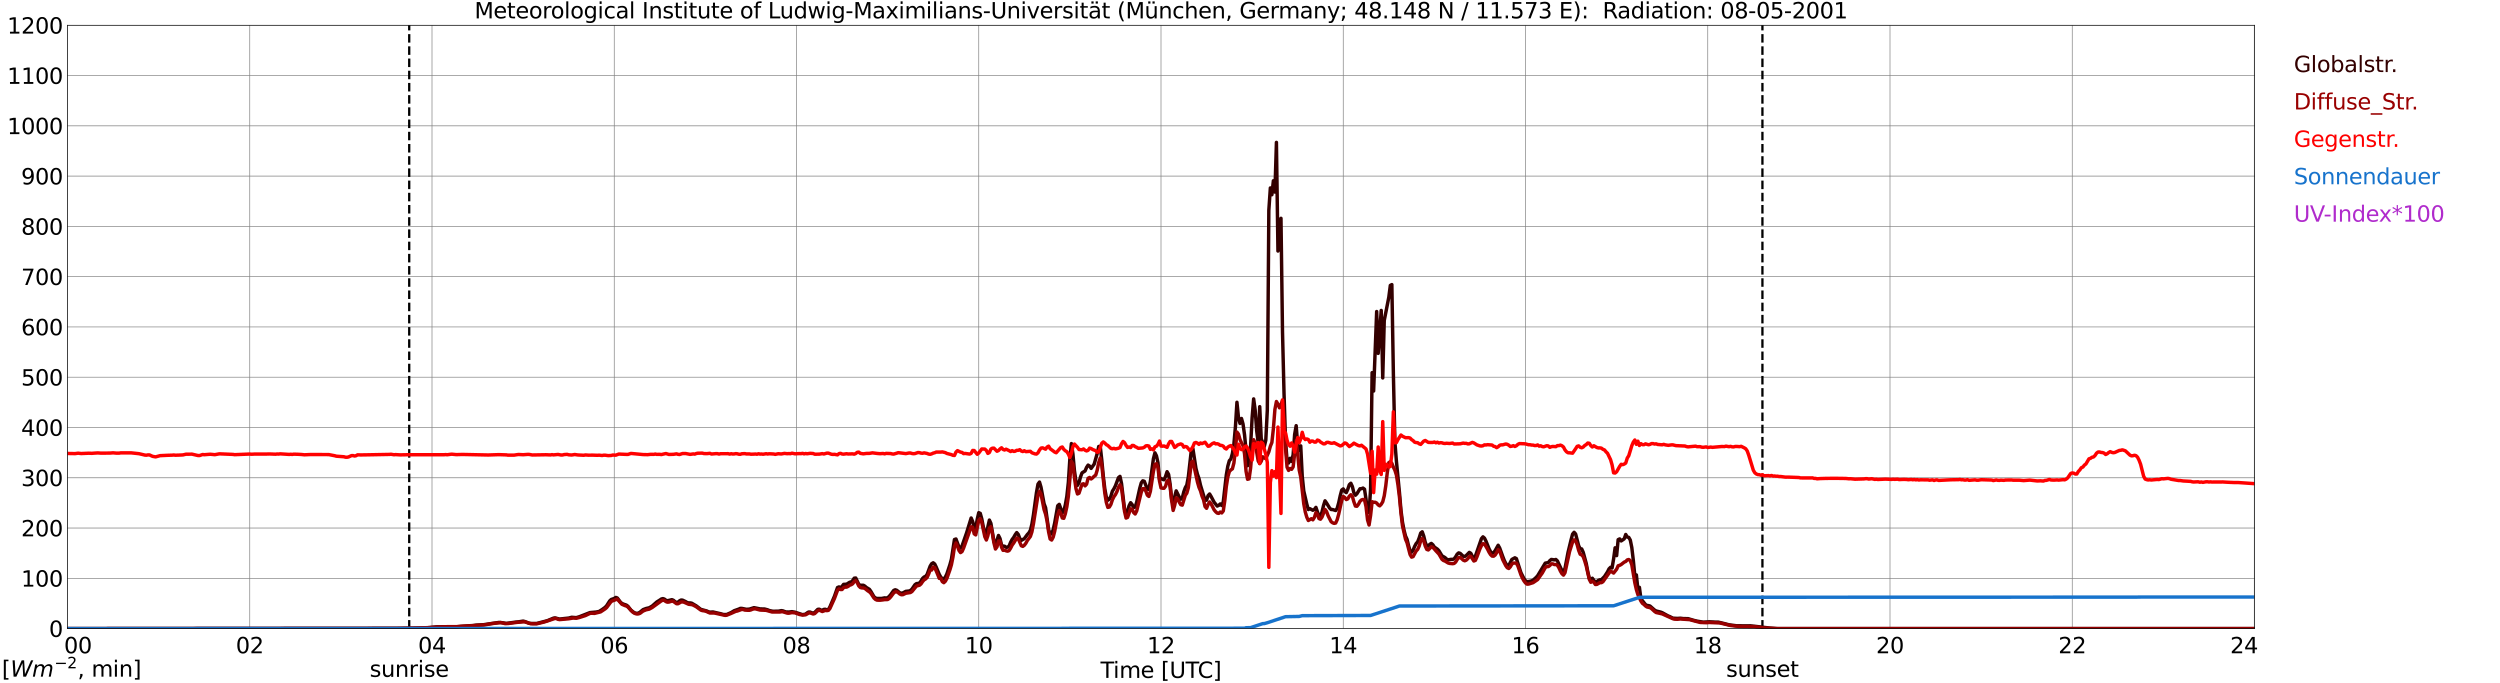 <?xml version="1.0" encoding="utf-8" standalone="no"?>
<!DOCTYPE svg PUBLIC "-//W3C//DTD SVG 1.1//EN"
  "http://www.w3.org/Graphics/SVG/1.1/DTD/svg11.dtd">
<svg xmlns:xlink="http://www.w3.org/1999/xlink" width="1085.4pt" height="296.64pt" viewBox="0 0 1085.4 296.64" xmlns="http://www.w3.org/2000/svg" version="1.1">
 <defs>
  <style type="text/css">*{stroke-linejoin: round; stroke-linecap: butt}</style>
 </defs>
 <g id="figure_1">
  <g id="patch_1">
   <path d="M 0 296.64 
L 1085.4 296.64 
L 1085.4 0 
L 0 0 
z
" style="fill: #ffffff"/>
  </g>
  <g id="axes_1">
   <g id="patch_2">
    <path d="M 29.306 272.909 
L 978.814 272.909 
L 978.814 10.976 
L 29.306 10.976 
z
" style="fill: #ffffff"/>
   </g>
   <g id="patch_3">
    <path d="M 978.814 272.909 
L 978.814 272.909 
L 978.814 10.976 
L 978.814 10.976 
z
" clip-path="url(#pb8fa8c6035)" style="fill: #d3d3d3; opacity: 0.25; stroke: #d3d3d3; stroke-linejoin: miter"/>
   </g>
   <g id="matplotlib.axis_1">
    <g id="xtick_1">
     <g id="line2d_1">
      <path d="M 29.306 272.909 
L 29.306 10.976 
" clip-path="url(#pb8fa8c6035)" style="fill: none; stroke: #808080; stroke-width: 0.3; stroke-linecap: square"/>
     </g>
     <g id="line2d_2"/>
     <g id="text_1">
      <!--    00 -->
      <g transform="translate(18.733 283.627) scale(0.095 -0.095)">
       <defs>
        <path id="DejaVuSans-20" transform="scale(0.016)"/>
        <path id="DejaVuSans-30" d="M 2034 4250 
Q 1547 4250 1301 3770 
Q 1056 3291 1056 2328 
Q 1056 1369 1301 889 
Q 1547 409 2034 409 
Q 2525 409 2770 889 
Q 3016 1369 3016 2328 
Q 3016 3291 2770 3770 
Q 2525 4250 2034 4250 
z
M 2034 4750 
Q 2819 4750 3233 4129 
Q 3647 3509 3647 2328 
Q 3647 1150 3233 529 
Q 2819 -91 2034 -91 
Q 1250 -91 836 529 
Q 422 1150 422 2328 
Q 422 3509 836 4129 
Q 1250 4750 2034 4750 
z
" transform="scale(0.016)"/>
       </defs>
       <use xlink:href="#DejaVuSans-20"/>
       <use xlink:href="#DejaVuSans-20" transform="translate(31.787 0)"/>
       <use xlink:href="#DejaVuSans-20" transform="translate(63.574 0)"/>
       <use xlink:href="#DejaVuSans-30" transform="translate(95.361 0)"/>
       <use xlink:href="#DejaVuSans-30" transform="translate(158.984 0)"/>
      </g>
     </g>
    </g>
    <g id="xtick_2">
     <g id="line2d_3">
      <path d="M 108.431 272.909 
L 108.431 10.976 
" clip-path="url(#pb8fa8c6035)" style="fill: none; stroke: #808080; stroke-width: 0.3; stroke-linecap: square"/>
     </g>
     <g id="line2d_4"/>
     <g id="text_2">
      <!-- 02 -->
      <g transform="translate(102.387 283.627) scale(0.095 -0.095)">
       <defs>
        <path id="DejaVuSans-32" d="M 1228 531 
L 3431 531 
L 3431 0 
L 469 0 
L 469 531 
Q 828 903 1448 1529 
Q 2069 2156 2228 2338 
Q 2531 2678 2651 2914 
Q 2772 3150 2772 3378 
Q 2772 3750 2511 3984 
Q 2250 4219 1831 4219 
Q 1534 4219 1204 4116 
Q 875 4013 500 3803 
L 500 4441 
Q 881 4594 1212 4672 
Q 1544 4750 1819 4750 
Q 2544 4750 2975 4387 
Q 3406 4025 3406 3419 
Q 3406 3131 3298 2873 
Q 3191 2616 2906 2266 
Q 2828 2175 2409 1742 
Q 1991 1309 1228 531 
z
" transform="scale(0.016)"/>
       </defs>
       <use xlink:href="#DejaVuSans-30"/>
       <use xlink:href="#DejaVuSans-32" transform="translate(63.623 0)"/>
      </g>
     </g>
    </g>
    <g id="xtick_3">
     <g id="line2d_5">
      <path d="M 187.557 272.909 
L 187.557 10.976 
" clip-path="url(#pb8fa8c6035)" style="fill: none; stroke: #808080; stroke-width: 0.3; stroke-linecap: square"/>
     </g>
     <g id="line2d_6"/>
     <g id="text_3">
      <!-- 04 -->
      <g transform="translate(181.513 283.627) scale(0.095 -0.095)">
       <defs>
        <path id="DejaVuSans-34" d="M 2419 4116 
L 825 1625 
L 2419 1625 
L 2419 4116 
z
M 2253 4666 
L 3047 4666 
L 3047 1625 
L 3713 1625 
L 3713 1100 
L 3047 1100 
L 3047 0 
L 2419 0 
L 2419 1100 
L 313 1100 
L 313 1709 
L 2253 4666 
z
" transform="scale(0.016)"/>
       </defs>
       <use xlink:href="#DejaVuSans-30"/>
       <use xlink:href="#DejaVuSans-34" transform="translate(63.623 0)"/>
      </g>
     </g>
    </g>
    <g id="xtick_4">
     <g id="line2d_7">
      <path d="M 266.683 272.909 
L 266.683 10.976 
" clip-path="url(#pb8fa8c6035)" style="fill: none; stroke: #808080; stroke-width: 0.3; stroke-linecap: square"/>
     </g>
     <g id="line2d_8"/>
     <g id="text_4">
      <!-- 06 -->
      <g transform="translate(260.638 283.627) scale(0.095 -0.095)">
       <defs>
        <path id="DejaVuSans-36" d="M 2113 2584 
Q 1688 2584 1439 2293 
Q 1191 2003 1191 1497 
Q 1191 994 1439 701 
Q 1688 409 2113 409 
Q 2538 409 2786 701 
Q 3034 994 3034 1497 
Q 3034 2003 2786 2293 
Q 2538 2584 2113 2584 
z
M 3366 4563 
L 3366 3988 
Q 3128 4100 2886 4159 
Q 2644 4219 2406 4219 
Q 1781 4219 1451 3797 
Q 1122 3375 1075 2522 
Q 1259 2794 1537 2939 
Q 1816 3084 2150 3084 
Q 2853 3084 3261 2657 
Q 3669 2231 3669 1497 
Q 3669 778 3244 343 
Q 2819 -91 2113 -91 
Q 1303 -91 875 529 
Q 447 1150 447 2328 
Q 447 3434 972 4092 
Q 1497 4750 2381 4750 
Q 2619 4750 2861 4703 
Q 3103 4656 3366 4563 
z
" transform="scale(0.016)"/>
       </defs>
       <use xlink:href="#DejaVuSans-30"/>
       <use xlink:href="#DejaVuSans-36" transform="translate(63.623 0)"/>
      </g>
     </g>
    </g>
    <g id="xtick_5">
     <g id="line2d_9">
      <path d="M 345.808 272.909 
L 345.808 10.976 
" clip-path="url(#pb8fa8c6035)" style="fill: none; stroke: #808080; stroke-width: 0.3; stroke-linecap: square"/>
     </g>
     <g id="line2d_10"/>
     <g id="text_5">
      <!-- 08 -->
      <g transform="translate(339.764 283.627) scale(0.095 -0.095)">
       <defs>
        <path id="DejaVuSans-38" d="M 2034 2216 
Q 1584 2216 1326 1975 
Q 1069 1734 1069 1313 
Q 1069 891 1326 650 
Q 1584 409 2034 409 
Q 2484 409 2743 651 
Q 3003 894 3003 1313 
Q 3003 1734 2745 1975 
Q 2488 2216 2034 2216 
z
M 1403 2484 
Q 997 2584 770 2862 
Q 544 3141 544 3541 
Q 544 4100 942 4425 
Q 1341 4750 2034 4750 
Q 2731 4750 3128 4425 
Q 3525 4100 3525 3541 
Q 3525 3141 3298 2862 
Q 3072 2584 2669 2484 
Q 3125 2378 3379 2068 
Q 3634 1759 3634 1313 
Q 3634 634 3220 271 
Q 2806 -91 2034 -91 
Q 1263 -91 848 271 
Q 434 634 434 1313 
Q 434 1759 690 2068 
Q 947 2378 1403 2484 
z
M 1172 3481 
Q 1172 3119 1398 2916 
Q 1625 2713 2034 2713 
Q 2441 2713 2670 2916 
Q 2900 3119 2900 3481 
Q 2900 3844 2670 4047 
Q 2441 4250 2034 4250 
Q 1625 4250 1398 4047 
Q 1172 3844 1172 3481 
z
" transform="scale(0.016)"/>
       </defs>
       <use xlink:href="#DejaVuSans-30"/>
       <use xlink:href="#DejaVuSans-38" transform="translate(63.623 0)"/>
      </g>
     </g>
    </g>
    <g id="xtick_6">
     <g id="line2d_11">
      <path d="M 424.934 272.909 
L 424.934 10.976 
" clip-path="url(#pb8fa8c6035)" style="fill: none; stroke: #808080; stroke-width: 0.3; stroke-linecap: square"/>
     </g>
     <g id="line2d_12"/>
     <g id="text_6">
      <!-- 10 -->
      <g transform="translate(418.89 283.627) scale(0.095 -0.095)">
       <defs>
        <path id="DejaVuSans-31" d="M 794 531 
L 1825 531 
L 1825 4091 
L 703 3866 
L 703 4441 
L 1819 4666 
L 2450 4666 
L 2450 531 
L 3481 531 
L 3481 0 
L 794 0 
L 794 531 
z
" transform="scale(0.016)"/>
       </defs>
       <use xlink:href="#DejaVuSans-31"/>
       <use xlink:href="#DejaVuSans-30" transform="translate(63.623 0)"/>
      </g>
     </g>
    </g>
    <g id="xtick_7">
     <g id="line2d_13">
      <path d="M 504.06 272.909 
L 504.06 10.976 
" clip-path="url(#pb8fa8c6035)" style="fill: none; stroke: #808080; stroke-width: 0.3; stroke-linecap: square"/>
     </g>
     <g id="line2d_14"/>
     <g id="text_7">
      <!-- 12 -->
      <g transform="translate(498.015 283.627) scale(0.095 -0.095)">
       <use xlink:href="#DejaVuSans-31"/>
       <use xlink:href="#DejaVuSans-32" transform="translate(63.623 0)"/>
      </g>
     </g>
    </g>
    <g id="xtick_8">
     <g id="line2d_15">
      <path d="M 583.185 272.909 
L 583.185 10.976 
" clip-path="url(#pb8fa8c6035)" style="fill: none; stroke: #808080; stroke-width: 0.3; stroke-linecap: square"/>
     </g>
     <g id="line2d_16"/>
     <g id="text_8">
      <!-- 14 -->
      <g transform="translate(577.141 283.627) scale(0.095 -0.095)">
       <use xlink:href="#DejaVuSans-31"/>
       <use xlink:href="#DejaVuSans-34" transform="translate(63.623 0)"/>
      </g>
     </g>
    </g>
    <g id="xtick_9">
     <g id="line2d_17">
      <path d="M 662.311 272.909 
L 662.311 10.976 
" clip-path="url(#pb8fa8c6035)" style="fill: none; stroke: #808080; stroke-width: 0.3; stroke-linecap: square"/>
     </g>
     <g id="line2d_18"/>
     <g id="text_9">
      <!-- 16 -->
      <g transform="translate(656.267 283.627) scale(0.095 -0.095)">
       <use xlink:href="#DejaVuSans-31"/>
       <use xlink:href="#DejaVuSans-36" transform="translate(63.623 0)"/>
      </g>
     </g>
    </g>
    <g id="xtick_10">
     <g id="line2d_19">
      <path d="M 741.437 272.909 
L 741.437 10.976 
" clip-path="url(#pb8fa8c6035)" style="fill: none; stroke: #808080; stroke-width: 0.3; stroke-linecap: square"/>
     </g>
     <g id="line2d_20"/>
     <g id="text_10">
      <!-- 18 -->
      <g transform="translate(735.392 283.627) scale(0.095 -0.095)">
       <use xlink:href="#DejaVuSans-31"/>
       <use xlink:href="#DejaVuSans-38" transform="translate(63.623 0)"/>
      </g>
     </g>
    </g>
    <g id="xtick_11">
     <g id="line2d_21">
      <path d="M 820.562 272.909 
L 820.562 10.976 
" clip-path="url(#pb8fa8c6035)" style="fill: none; stroke: #808080; stroke-width: 0.3; stroke-linecap: square"/>
     </g>
     <g id="line2d_22"/>
     <g id="text_11">
      <!-- 20 -->
      <g transform="translate(814.518 283.627) scale(0.095 -0.095)">
       <use xlink:href="#DejaVuSans-32"/>
       <use xlink:href="#DejaVuSans-30" transform="translate(63.623 0)"/>
      </g>
     </g>
    </g>
    <g id="xtick_12">
     <g id="line2d_23">
      <path d="M 899.688 272.909 
L 899.688 10.976 
" clip-path="url(#pb8fa8c6035)" style="fill: none; stroke: #808080; stroke-width: 0.3; stroke-linecap: square"/>
     </g>
     <g id="line2d_24"/>
     <g id="text_12">
      <!-- 22 -->
      <g transform="translate(893.644 283.627) scale(0.095 -0.095)">
       <use xlink:href="#DejaVuSans-32"/>
       <use xlink:href="#DejaVuSans-32" transform="translate(63.623 0)"/>
      </g>
     </g>
    </g>
    <g id="xtick_13">
     <g id="line2d_25">
      <path d="M 978.814 272.909 
L 978.814 10.976 
" clip-path="url(#pb8fa8c6035)" style="fill: none; stroke: #808080; stroke-width: 0.3; stroke-linecap: square"/>
     </g>
     <g id="line2d_26"/>
     <g id="text_13">
      <!-- 24    -->
      <g transform="translate(968.241 283.627) scale(0.095 -0.095)">
       <use xlink:href="#DejaVuSans-32"/>
       <use xlink:href="#DejaVuSans-34" transform="translate(63.623 0)"/>
       <use xlink:href="#DejaVuSans-20" transform="translate(127.246 0)"/>
       <use xlink:href="#DejaVuSans-20" transform="translate(159.033 0)"/>
       <use xlink:href="#DejaVuSans-20" transform="translate(190.82 0)"/>
      </g>
     </g>
    </g>
    <g id="text_14">
     <!-- Time [UTC] -->
     <g transform="translate(477.806 294.322) scale(0.095 -0.095)">
      <defs>
       <path id="DejaVuSans-54" d="M -19 4666 
L 3928 4666 
L 3928 4134 
L 2272 4134 
L 2272 0 
L 1638 0 
L 1638 4134 
L -19 4134 
L -19 4666 
z
" transform="scale(0.016)"/>
       <path id="DejaVuSans-69" d="M 603 3500 
L 1178 3500 
L 1178 0 
L 603 0 
L 603 3500 
z
M 603 4863 
L 1178 4863 
L 1178 4134 
L 603 4134 
L 603 4863 
z
" transform="scale(0.016)"/>
       <path id="DejaVuSans-6d" d="M 3328 2828 
Q 3544 3216 3844 3400 
Q 4144 3584 4550 3584 
Q 5097 3584 5394 3201 
Q 5691 2819 5691 2113 
L 5691 0 
L 5113 0 
L 5113 2094 
Q 5113 2597 4934 2840 
Q 4756 3084 4391 3084 
Q 3944 3084 3684 2787 
Q 3425 2491 3425 1978 
L 3425 0 
L 2847 0 
L 2847 2094 
Q 2847 2600 2669 2842 
Q 2491 3084 2119 3084 
Q 1678 3084 1418 2786 
Q 1159 2488 1159 1978 
L 1159 0 
L 581 0 
L 581 3500 
L 1159 3500 
L 1159 2956 
Q 1356 3278 1631 3431 
Q 1906 3584 2284 3584 
Q 2666 3584 2933 3390 
Q 3200 3197 3328 2828 
z
" transform="scale(0.016)"/>
       <path id="DejaVuSans-65" d="M 3597 1894 
L 3597 1613 
L 953 1613 
Q 991 1019 1311 708 
Q 1631 397 2203 397 
Q 2534 397 2845 478 
Q 3156 559 3463 722 
L 3463 178 
Q 3153 47 2828 -22 
Q 2503 -91 2169 -91 
Q 1331 -91 842 396 
Q 353 884 353 1716 
Q 353 2575 817 3079 
Q 1281 3584 2069 3584 
Q 2775 3584 3186 3129 
Q 3597 2675 3597 1894 
z
M 3022 2063 
Q 3016 2534 2758 2815 
Q 2500 3097 2075 3097 
Q 1594 3097 1305 2825 
Q 1016 2553 972 2059 
L 3022 2063 
z
" transform="scale(0.016)"/>
       <path id="DejaVuSans-5b" d="M 550 4863 
L 1875 4863 
L 1875 4416 
L 1125 4416 
L 1125 -397 
L 1875 -397 
L 1875 -844 
L 550 -844 
L 550 4863 
z
" transform="scale(0.016)"/>
       <path id="DejaVuSans-55" d="M 556 4666 
L 1191 4666 
L 1191 1831 
Q 1191 1081 1462 751 
Q 1734 422 2344 422 
Q 2950 422 3222 751 
Q 3494 1081 3494 1831 
L 3494 4666 
L 4128 4666 
L 4128 1753 
Q 4128 841 3676 375 
Q 3225 -91 2344 -91 
Q 1459 -91 1007 375 
Q 556 841 556 1753 
L 556 4666 
z
" transform="scale(0.016)"/>
       <path id="DejaVuSans-43" d="M 4122 4306 
L 4122 3641 
Q 3803 3938 3442 4084 
Q 3081 4231 2675 4231 
Q 1875 4231 1450 3742 
Q 1025 3253 1025 2328 
Q 1025 1406 1450 917 
Q 1875 428 2675 428 
Q 3081 428 3442 575 
Q 3803 722 4122 1019 
L 4122 359 
Q 3791 134 3420 21 
Q 3050 -91 2638 -91 
Q 1578 -91 968 557 
Q 359 1206 359 2328 
Q 359 3453 968 4101 
Q 1578 4750 2638 4750 
Q 3056 4750 3426 4639 
Q 3797 4528 4122 4306 
z
" transform="scale(0.016)"/>
       <path id="DejaVuSans-5d" d="M 1947 4863 
L 1947 -844 
L 622 -844 
L 622 -397 
L 1369 -397 
L 1369 4416 
L 622 4416 
L 622 4863 
L 1947 4863 
z
" transform="scale(0.016)"/>
      </defs>
      <use xlink:href="#DejaVuSans-54"/>
      <use xlink:href="#DejaVuSans-69" transform="translate(57.959 0)"/>
      <use xlink:href="#DejaVuSans-6d" transform="translate(85.742 0)"/>
      <use xlink:href="#DejaVuSans-65" transform="translate(183.154 0)"/>
      <use xlink:href="#DejaVuSans-20" transform="translate(244.678 0)"/>
      <use xlink:href="#DejaVuSans-5b" transform="translate(276.465 0)"/>
      <use xlink:href="#DejaVuSans-55" transform="translate(315.479 0)"/>
      <use xlink:href="#DejaVuSans-54" transform="translate(388.672 0)"/>
      <use xlink:href="#DejaVuSans-43" transform="translate(443.881 0)"/>
      <use xlink:href="#DejaVuSans-5d" transform="translate(513.705 0)"/>
     </g>
    </g>
   </g>
   <g id="matplotlib.axis_2">
    <g id="ytick_1">
     <g id="line2d_27">
      <path d="M 29.306 272.909 
L 978.814 272.909 
" clip-path="url(#pb8fa8c6035)" style="fill: none; stroke: #808080; stroke-width: 0.3; stroke-linecap: square"/>
     </g>
     <g id="line2d_28"/>
     <g id="text_15">
      <!-- 0 -->
      <g transform="translate(21.261 276.518) scale(0.095 -0.095)">
       <use xlink:href="#DejaVuSans-30"/>
      </g>
     </g>
    </g>
    <g id="ytick_2">
     <g id="line2d_29">
      <path d="M 29.306 251.081 
L 978.814 251.081 
" clip-path="url(#pb8fa8c6035)" style="fill: none; stroke: #808080; stroke-width: 0.3; stroke-linecap: square"/>
     </g>
     <g id="line2d_30"/>
     <g id="text_16">
      <!-- 100 -->
      <g transform="translate(9.173 254.69) scale(0.095 -0.095)">
       <use xlink:href="#DejaVuSans-31"/>
       <use xlink:href="#DejaVuSans-30" transform="translate(63.623 0)"/>
       <use xlink:href="#DejaVuSans-30" transform="translate(127.246 0)"/>
      </g>
     </g>
    </g>
    <g id="ytick_3">
     <g id="line2d_31">
      <path d="M 29.306 229.253 
L 978.814 229.253 
" clip-path="url(#pb8fa8c6035)" style="fill: none; stroke: #808080; stroke-width: 0.3; stroke-linecap: square"/>
     </g>
     <g id="line2d_32"/>
     <g id="text_17">
      <!-- 200 -->
      <g transform="translate(9.173 232.863) scale(0.095 -0.095)">
       <use xlink:href="#DejaVuSans-32"/>
       <use xlink:href="#DejaVuSans-30" transform="translate(63.623 0)"/>
       <use xlink:href="#DejaVuSans-30" transform="translate(127.246 0)"/>
      </g>
     </g>
    </g>
    <g id="ytick_4">
     <g id="line2d_33">
      <path d="M 29.306 207.426 
L 978.814 207.426 
" clip-path="url(#pb8fa8c6035)" style="fill: none; stroke: #808080; stroke-width: 0.3; stroke-linecap: square"/>
     </g>
     <g id="line2d_34"/>
     <g id="text_18">
      <!-- 300 -->
      <g transform="translate(9.173 211.035) scale(0.095 -0.095)">
       <defs>
        <path id="DejaVuSans-33" d="M 2597 2516 
Q 3050 2419 3304 2112 
Q 3559 1806 3559 1356 
Q 3559 666 3084 287 
Q 2609 -91 1734 -91 
Q 1441 -91 1130 -33 
Q 819 25 488 141 
L 488 750 
Q 750 597 1062 519 
Q 1375 441 1716 441 
Q 2309 441 2620 675 
Q 2931 909 2931 1356 
Q 2931 1769 2642 2001 
Q 2353 2234 1838 2234 
L 1294 2234 
L 1294 2753 
L 1863 2753 
Q 2328 2753 2575 2939 
Q 2822 3125 2822 3475 
Q 2822 3834 2567 4026 
Q 2313 4219 1838 4219 
Q 1578 4219 1281 4162 
Q 984 4106 628 3988 
L 628 4550 
Q 988 4650 1302 4700 
Q 1616 4750 1894 4750 
Q 2613 4750 3031 4423 
Q 3450 4097 3450 3541 
Q 3450 3153 3228 2886 
Q 3006 2619 2597 2516 
z
" transform="scale(0.016)"/>
       </defs>
       <use xlink:href="#DejaVuSans-33"/>
       <use xlink:href="#DejaVuSans-30" transform="translate(63.623 0)"/>
       <use xlink:href="#DejaVuSans-30" transform="translate(127.246 0)"/>
      </g>
     </g>
    </g>
    <g id="ytick_5">
     <g id="line2d_35">
      <path d="M 29.306 185.598 
L 978.814 185.598 
" clip-path="url(#pb8fa8c6035)" style="fill: none; stroke: #808080; stroke-width: 0.3; stroke-linecap: square"/>
     </g>
     <g id="line2d_36"/>
     <g id="text_19">
      <!-- 400 -->
      <g transform="translate(9.173 189.207) scale(0.095 -0.095)">
       <use xlink:href="#DejaVuSans-34"/>
       <use xlink:href="#DejaVuSans-30" transform="translate(63.623 0)"/>
       <use xlink:href="#DejaVuSans-30" transform="translate(127.246 0)"/>
      </g>
     </g>
    </g>
    <g id="ytick_6">
     <g id="line2d_37">
      <path d="M 29.306 163.77 
L 978.814 163.77 
" clip-path="url(#pb8fa8c6035)" style="fill: none; stroke: #808080; stroke-width: 0.3; stroke-linecap: square"/>
     </g>
     <g id="line2d_38"/>
     <g id="text_20">
      <!-- 500 -->
      <g transform="translate(9.173 167.379) scale(0.095 -0.095)">
       <defs>
        <path id="DejaVuSans-35" d="M 691 4666 
L 3169 4666 
L 3169 4134 
L 1269 4134 
L 1269 2991 
Q 1406 3038 1543 3061 
Q 1681 3084 1819 3084 
Q 2600 3084 3056 2656 
Q 3513 2228 3513 1497 
Q 3513 744 3044 326 
Q 2575 -91 1722 -91 
Q 1428 -91 1123 -41 
Q 819 9 494 109 
L 494 744 
Q 775 591 1075 516 
Q 1375 441 1709 441 
Q 2250 441 2565 725 
Q 2881 1009 2881 1497 
Q 2881 1984 2565 2268 
Q 2250 2553 1709 2553 
Q 1456 2553 1204 2497 
Q 953 2441 691 2322 
L 691 4666 
z
" transform="scale(0.016)"/>
       </defs>
       <use xlink:href="#DejaVuSans-35"/>
       <use xlink:href="#DejaVuSans-30" transform="translate(63.623 0)"/>
       <use xlink:href="#DejaVuSans-30" transform="translate(127.246 0)"/>
      </g>
     </g>
    </g>
    <g id="ytick_7">
     <g id="line2d_39">
      <path d="M 29.306 141.942 
L 978.814 141.942 
" clip-path="url(#pb8fa8c6035)" style="fill: none; stroke: #808080; stroke-width: 0.3; stroke-linecap: square"/>
     </g>
     <g id="line2d_40"/>
     <g id="text_21">
      <!-- 600 -->
      <g transform="translate(9.173 145.551) scale(0.095 -0.095)">
       <use xlink:href="#DejaVuSans-36"/>
       <use xlink:href="#DejaVuSans-30" transform="translate(63.623 0)"/>
       <use xlink:href="#DejaVuSans-30" transform="translate(127.246 0)"/>
      </g>
     </g>
    </g>
    <g id="ytick_8">
     <g id="line2d_41">
      <path d="M 29.306 120.114 
L 978.814 120.114 
" clip-path="url(#pb8fa8c6035)" style="fill: none; stroke: #808080; stroke-width: 0.3; stroke-linecap: square"/>
     </g>
     <g id="line2d_42"/>
     <g id="text_22">
      <!-- 700 -->
      <g transform="translate(9.173 123.724) scale(0.095 -0.095)">
       <defs>
        <path id="DejaVuSans-37" d="M 525 4666 
L 3525 4666 
L 3525 4397 
L 1831 0 
L 1172 0 
L 2766 4134 
L 525 4134 
L 525 4666 
z
" transform="scale(0.016)"/>
       </defs>
       <use xlink:href="#DejaVuSans-37"/>
       <use xlink:href="#DejaVuSans-30" transform="translate(63.623 0)"/>
       <use xlink:href="#DejaVuSans-30" transform="translate(127.246 0)"/>
      </g>
     </g>
    </g>
    <g id="ytick_9">
     <g id="line2d_43">
      <path d="M 29.306 98.287 
L 978.814 98.287 
" clip-path="url(#pb8fa8c6035)" style="fill: none; stroke: #808080; stroke-width: 0.3; stroke-linecap: square"/>
     </g>
     <g id="line2d_44"/>
     <g id="text_23">
      <!-- 800 -->
      <g transform="translate(9.173 101.896) scale(0.095 -0.095)">
       <use xlink:href="#DejaVuSans-38"/>
       <use xlink:href="#DejaVuSans-30" transform="translate(63.623 0)"/>
       <use xlink:href="#DejaVuSans-30" transform="translate(127.246 0)"/>
      </g>
     </g>
    </g>
    <g id="ytick_10">
     <g id="line2d_45">
      <path d="M 29.306 76.459 
L 978.814 76.459 
" clip-path="url(#pb8fa8c6035)" style="fill: none; stroke: #808080; stroke-width: 0.3; stroke-linecap: square"/>
     </g>
     <g id="line2d_46"/>
     <g id="text_24">
      <!-- 900 -->
      <g transform="translate(9.173 80.068) scale(0.095 -0.095)">
       <defs>
        <path id="DejaVuSans-39" d="M 703 97 
L 703 672 
Q 941 559 1184 500 
Q 1428 441 1663 441 
Q 2288 441 2617 861 
Q 2947 1281 2994 2138 
Q 2813 1869 2534 1725 
Q 2256 1581 1919 1581 
Q 1219 1581 811 2004 
Q 403 2428 403 3163 
Q 403 3881 828 4315 
Q 1253 4750 1959 4750 
Q 2769 4750 3195 4129 
Q 3622 3509 3622 2328 
Q 3622 1225 3098 567 
Q 2575 -91 1691 -91 
Q 1453 -91 1209 -44 
Q 966 3 703 97 
z
M 1959 2075 
Q 2384 2075 2632 2365 
Q 2881 2656 2881 3163 
Q 2881 3666 2632 3958 
Q 2384 4250 1959 4250 
Q 1534 4250 1286 3958 
Q 1038 3666 1038 3163 
Q 1038 2656 1286 2365 
Q 1534 2075 1959 2075 
z
" transform="scale(0.016)"/>
       </defs>
       <use xlink:href="#DejaVuSans-39"/>
       <use xlink:href="#DejaVuSans-30" transform="translate(63.623 0)"/>
       <use xlink:href="#DejaVuSans-30" transform="translate(127.246 0)"/>
      </g>
     </g>
    </g>
    <g id="ytick_11">
     <g id="line2d_47">
      <path d="M 29.306 54.631 
L 978.814 54.631 
" clip-path="url(#pb8fa8c6035)" style="fill: none; stroke: #808080; stroke-width: 0.3; stroke-linecap: square"/>
     </g>
     <g id="line2d_48"/>
     <g id="text_25">
      <!-- 1000 -->
      <g transform="translate(3.128 58.24) scale(0.095 -0.095)">
       <use xlink:href="#DejaVuSans-31"/>
       <use xlink:href="#DejaVuSans-30" transform="translate(63.623 0)"/>
       <use xlink:href="#DejaVuSans-30" transform="translate(127.246 0)"/>
       <use xlink:href="#DejaVuSans-30" transform="translate(190.869 0)"/>
      </g>
     </g>
    </g>
    <g id="ytick_12">
     <g id="line2d_49">
      <path d="M 29.306 32.803 
L 978.814 32.803 
" clip-path="url(#pb8fa8c6035)" style="fill: none; stroke: #808080; stroke-width: 0.3; stroke-linecap: square"/>
     </g>
     <g id="line2d_50"/>
     <g id="text_26">
      <!-- 1100 -->
      <g transform="translate(3.128 36.413) scale(0.095 -0.095)">
       <use xlink:href="#DejaVuSans-31"/>
       <use xlink:href="#DejaVuSans-31" transform="translate(63.623 0)"/>
       <use xlink:href="#DejaVuSans-30" transform="translate(127.246 0)"/>
       <use xlink:href="#DejaVuSans-30" transform="translate(190.869 0)"/>
      </g>
     </g>
    </g>
    <g id="ytick_13">
     <g id="line2d_51">
      <path d="M 29.306 10.976 
L 978.814 10.976 
" clip-path="url(#pb8fa8c6035)" style="fill: none; stroke: #808080; stroke-width: 0.3; stroke-linecap: square"/>
     </g>
     <g id="line2d_52"/>
     <g id="text_27">
      <!-- 1200 -->
      <g transform="translate(3.128 14.585) scale(0.095 -0.095)">
       <use xlink:href="#DejaVuSans-31"/>
       <use xlink:href="#DejaVuSans-32" transform="translate(63.623 0)"/>
       <use xlink:href="#DejaVuSans-30" transform="translate(127.246 0)"/>
       <use xlink:href="#DejaVuSans-30" transform="translate(190.869 0)"/>
      </g>
     </g>
    </g>
   </g>
   <g id="line2d_53">
    <path d="M 177.666 272.909 
L 177.666 10.976 
" clip-path="url(#pb8fa8c6035)" style="fill: none; stroke-dasharray: 3.7,1.6; stroke-dashoffset: 0; stroke: #000000"/>
   </g>
   <g id="line2d_54">
    <path d="M 765.174 272.909 
L 765.174 10.976 
" clip-path="url(#pb8fa8c6035)" style="fill: none; stroke-dasharray: 3.7,1.6; stroke-dashoffset: 0; stroke: #000000"/>
   </g>
   <g id="line2d_55">
    <path d="M 29.306 272.909 
L 173.051 272.8 
L 177.666 272.73 
L 179.645 272.695 
L 185.579 272.54 
L 189.535 272.167 
L 194.81 272.11 
L 196.129 272.289 
L 204.042 271.662 
L 205.36 271.588 
L 206.679 271.396 
L 209.976 271.217 
L 216.57 270.244 
L 217.229 270.244 
L 219.867 270.65 
L 223.823 270.095 
L 225.142 269.973 
L 227.12 269.663 
L 227.779 269.816 
L 229.757 270.608 
L 231.076 270.691 
L 233.054 270.674 
L 237.67 269.475 
L 240.308 268.369 
L 240.967 268.262 
L 242.945 268.783 
L 244.923 268.55 
L 246.901 268.345 
L 248.22 267.998 
L 250.198 268.153 
L 251.517 267.768 
L 256.133 265.965 
L 258.77 265.732 
L 260.089 265.481 
L 261.408 264.649 
L 262.726 263.684 
L 263.386 262.986 
L 264.705 260.904 
L 265.364 260.281 
L 266.683 259.825 
L 267.342 259.384 
L 268.002 259.614 
L 269.32 261.382 
L 269.98 261.969 
L 270.639 262.274 
L 271.958 262.722 
L 272.617 263.219 
L 273.936 264.926 
L 275.255 265.92 
L 275.914 266.212 
L 276.573 266.282 
L 277.233 266.168 
L 277.892 265.767 
L 279.211 264.675 
L 280.53 264.18 
L 281.849 263.881 
L 283.167 263.119 
L 285.145 261.362 
L 286.464 260.535 
L 287.124 260.074 
L 287.783 259.895 
L 288.442 260.094 
L 289.102 260.594 
L 289.761 260.829 
L 291.739 260.351 
L 292.399 260.644 
L 293.058 261.213 
L 293.717 261.58 
L 294.377 261.427 
L 295.036 260.862 
L 295.696 260.504 
L 296.355 260.563 
L 297.674 261.194 
L 298.333 261.593 
L 298.992 261.785 
L 299.652 261.759 
L 300.311 261.884 
L 302.289 263.043 
L 304.267 264.566 
L 306.905 265.28 
L 307.564 265.61 
L 308.224 265.769 
L 309.543 265.69 
L 310.861 266 
L 312.839 266.443 
L 314.158 266.81 
L 315.477 266.81 
L 317.455 265.941 
L 318.774 265.147 
L 320.752 264.448 
L 321.411 264.136 
L 322.071 264.141 
L 324.049 264.54 
L 325.368 264.455 
L 327.346 263.826 
L 328.665 264.084 
L 329.983 264.365 
L 331.961 264.416 
L 333.28 264.763 
L 333.94 265.053 
L 335.258 265.339 
L 335.918 265.4 
L 337.236 265.345 
L 337.896 265.367 
L 339.215 265.116 
L 339.874 265.206 
L 341.193 265.693 
L 342.512 265.723 
L 343.83 265.562 
L 345.149 265.791 
L 348.446 266.867 
L 349.765 266.636 
L 350.424 266.101 
L 351.083 265.714 
L 351.743 265.749 
L 352.402 266.042 
L 353.062 266.203 
L 353.721 265.902 
L 355.04 264.56 
L 355.699 264.485 
L 356.359 264.861 
L 357.018 264.931 
L 357.677 264.586 
L 358.337 264.512 
L 358.996 264.843 
L 359.655 264.63 
L 360.315 263.501 
L 362.293 258.863 
L 363.612 255.084 
L 364.271 254.811 
L 364.93 255.115 
L 365.59 254.582 
L 366.249 253.713 
L 367.568 253.639 
L 368.887 252.803 
L 369.546 252.67 
L 370.206 252.059 
L 370.865 251.031 
L 371.524 250.95 
L 372.843 253.7 
L 373.502 254.104 
L 374.821 254.089 
L 375.481 254.471 
L 376.14 255.06 
L 377.459 255.85 
L 378.118 256.8 
L 379.437 259.072 
L 380.096 259.629 
L 380.756 259.817 
L 382.734 259.83 
L 384.053 259.57 
L 384.712 259.633 
L 385.371 259.52 
L 386.031 258.95 
L 386.69 258.184 
L 388.009 256.344 
L 388.668 256.062 
L 389.328 256.283 
L 390.646 257.35 
L 391.306 257.553 
L 391.965 257.435 
L 393.284 256.737 
L 394.603 256.61 
L 395.262 256.376 
L 395.921 255.787 
L 397.24 253.855 
L 397.899 253.38 
L 398.559 253.316 
L 399.218 253.126 
L 399.878 252.264 
L 400.537 251.138 
L 401.196 250.522 
L 401.856 250.245 
L 402.515 249.392 
L 403.834 245.818 
L 404.493 244.736 
L 405.153 244.345 
L 405.812 244.869 
L 406.471 246.229 
L 407.79 249.394 
L 408.45 250.555 
L 409.109 251.256 
L 409.768 251.299 
L 410.428 250.559 
L 411.087 249.186 
L 412.406 245.196 
L 413.065 242.776 
L 414.384 234.247 
L 415.043 234.014 
L 416.362 237.585 
L 417.022 237.973 
L 417.681 237.015 
L 419 233.23 
L 419.659 231.327 
L 421.637 224.896 
L 422.297 226.427 
L 422.956 229.207 
L 423.615 229.275 
L 424.275 225.436 
L 424.934 222.587 
L 425.593 222.89 
L 426.253 225.296 
L 426.912 228.729 
L 427.572 231.299 
L 428.231 231.705 
L 429.55 225.796 
L 430.209 227.236 
L 431.528 235.051 
L 432.187 236.57 
L 433.506 232.482 
L 434.165 233.817 
L 434.825 236.622 
L 435.484 237.129 
L 436.144 237.133 
L 436.803 237.613 
L 437.462 237.572 
L 438.122 237.024 
L 438.781 235.409 
L 439.44 234.202 
L 440.1 233.337 
L 440.759 232.143 
L 441.419 231.233 
L 442.078 232.021 
L 442.737 233.719 
L 443.397 234.614 
L 444.716 233.857 
L 446.034 232.056 
L 446.694 231.375 
L 447.353 230.209 
L 448.012 227.538 
L 448.672 223.565 
L 449.991 213.858 
L 450.65 210.191 
L 451.309 209.292 
L 451.969 211.56 
L 453.287 218.686 
L 453.947 220.43 
L 455.266 229.917 
L 455.925 231.956 
L 456.584 231.755 
L 457.244 230.011 
L 457.903 227.057 
L 459.222 219.549 
L 459.881 218.972 
L 461.2 222.672 
L 461.859 221.867 
L 462.519 219.193 
L 463.178 215.508 
L 463.838 209.445 
L 464.497 199.116 
L 465.156 192.591 
L 465.816 197.084 
L 466.475 204.306 
L 467.134 208.982 
L 467.794 210.711 
L 468.453 209.541 
L 469.113 207.078 
L 469.772 205.297 
L 471.091 204.463 
L 471.75 202.92 
L 472.409 201.929 
L 473.069 202.366 
L 473.728 203.357 
L 475.047 201.499 
L 476.366 196.857 
L 477.025 193.853 
L 477.685 193.82 
L 478.344 199.681 
L 479.003 206.648 
L 479.663 212.228 
L 480.322 215.847 
L 480.981 217.185 
L 481.641 216.696 
L 482.3 215.432 
L 482.96 213.236 
L 483.619 212.217 
L 484.278 210.907 
L 485.597 207.369 
L 486.256 206.832 
L 486.916 209.87 
L 488.235 221.144 
L 488.894 222.845 
L 489.553 221.725 
L 490.213 219.564 
L 490.872 218.261 
L 491.532 219.068 
L 492.191 220.321 
L 492.85 220.149 
L 493.51 218.001 
L 494.828 212.014 
L 495.488 209.648 
L 496.147 208.753 
L 496.807 208.971 
L 498.125 212.38 
L 498.785 212.439 
L 499.444 209.041 
L 500.763 199.175 
L 501.422 196.597 
L 502.082 197.9 
L 502.741 200.873 
L 503.4 208.056 
L 504.06 207.707 
L 504.719 208.122 
L 505.379 208.301 
L 506.038 206.83 
L 506.697 204.791 
L 507.357 205.963 
L 508.016 210.156 
L 508.675 216.759 
L 509.335 219.036 
L 509.994 215.67 
L 510.654 213.12 
L 511.972 215.77 
L 512.632 216.748 
L 513.291 216.25 
L 513.95 213.548 
L 514.61 211.712 
L 515.269 210.577 
L 515.929 207.004 
L 517.247 195.285 
L 517.907 194.757 
L 519.226 203.342 
L 519.885 205.928 
L 520.544 207.749 
L 521.204 210.656 
L 523.182 217.198 
L 523.841 217.161 
L 524.501 215.172 
L 525.16 214.465 
L 525.819 215.569 
L 527.138 218.069 
L 528.457 219.71 
L 529.116 219.42 
L 529.776 218.791 
L 530.435 219.481 
L 531.094 217.842 
L 532.413 206.214 
L 533.073 202.372 
L 533.732 200.006 
L 534.391 199.286 
L 535.051 196.92 
L 535.71 192.783 
L 536.369 185.318 
L 537.029 174.66 
L 537.688 181.156 
L 538.348 183.825 
L 539.007 181.691 
L 539.666 184.063 
L 540.326 188.765 
L 541.644 202.202 
L 542.304 201.111 
L 542.963 193.504 
L 543.623 181.313 
L 544.282 173.191 
L 544.941 177.982 
L 545.601 187.03 
L 546.26 192.301 
L 546.919 176.565 
L 547.579 190.468 
L 548.898 193.875 
L 549.557 191.131 
L 550.216 178.078 
L 550.876 91.315 
L 551.535 81.597 
L 552.195 84.54 
L 552.854 78.48 
L 553.513 83.383 
L 554.173 61.826 
L 554.832 108.982 
L 555.491 100.09 
L 556.151 94.788 
L 556.81 144.11 
L 557.47 170.705 
L 558.129 191.323 
L 558.788 200.032 
L 559.448 201.021 
L 560.107 198.985 
L 560.766 200.329 
L 561.426 197.396 
L 562.085 188.597 
L 562.745 184.816 
L 563.404 193.102 
L 564.063 195.484 
L 564.723 193.587 
L 565.382 206.775 
L 566.042 213.151 
L 567.36 218.885 
L 568.02 221.225 
L 568.679 220.852 
L 569.998 221.533 
L 570.657 221.162 
L 571.317 220.286 
L 572.635 224.163 
L 573.295 223.951 
L 573.954 222.299 
L 574.613 219.525 
L 575.273 217.44 
L 575.932 218.383 
L 577.251 220.551 
L 577.91 221.203 
L 578.57 221.227 
L 579.889 221.64 
L 580.548 220.677 
L 581.207 218.32 
L 581.867 215.238 
L 582.526 212.756 
L 583.185 212.269 
L 583.845 213.395 
L 584.504 213.867 
L 585.164 212.38 
L 585.823 210.431 
L 586.482 209.811 
L 587.142 211.239 
L 587.801 213.941 
L 588.46 215.002 
L 589.12 214.351 
L 590.439 212.21 
L 591.098 212.173 
L 591.757 211.9 
L 592.417 212.389 
L 593.076 216.803 
L 593.736 222.465 
L 594.395 222.452 
L 595.054 212.394 
L 595.714 161.795 
L 596.373 169.762 
L 597.692 135.259 
L 598.351 153.419 
L 599.67 134.781 
L 600.329 164.084 
L 600.989 139.116 
L 602.967 129.038 
L 603.626 123.91 
L 604.286 123.568 
L 604.945 162.161 
L 605.604 191.854 
L 606.264 200.216 
L 607.582 213.773 
L 608.242 221.535 
L 608.901 226.699 
L 609.561 230.139 
L 610.22 232.722 
L 610.879 234.16 
L 611.539 236.908 
L 612.198 239.115 
L 612.858 239.722 
L 613.517 238.853 
L 614.176 237.236 
L 614.836 235.994 
L 615.495 235.247 
L 616.154 233.532 
L 616.814 231.416 
L 617.473 230.89 
L 618.133 232.765 
L 618.792 235.479 
L 619.451 237.002 
L 620.111 237.107 
L 620.77 236.317 
L 621.429 235.937 
L 622.089 236.52 
L 622.748 237.524 
L 624.067 238.421 
L 624.726 239.115 
L 626.045 241.317 
L 627.364 242.075 
L 628.023 242.71 
L 628.683 243.059 
L 630.001 242.839 
L 630.661 242.869 
L 631.32 242.625 
L 631.98 241.756 
L 632.639 240.61 
L 633.298 240.041 
L 633.958 240.254 
L 635.276 241.514 
L 635.936 241.586 
L 636.595 241.171 
L 637.914 239.824 
L 638.573 240.226 
L 639.233 241.523 
L 639.892 242.304 
L 640.552 241.472 
L 643.189 233.855 
L 643.848 233.078 
L 644.508 233.656 
L 645.167 234.981 
L 646.486 238.277 
L 647.145 239.515 
L 647.805 240.213 
L 648.464 239.955 
L 649.123 239.082 
L 650.442 236.729 
L 651.102 237.925 
L 652.42 241.588 
L 653.08 243.284 
L 653.739 244.618 
L 654.399 245.539 
L 655.058 245.493 
L 656.377 242.896 
L 657.695 242.18 
L 658.355 242.525 
L 660.333 248.643 
L 661.652 251.258 
L 662.311 252.146 
L 662.97 252.557 
L 664.289 252.36 
L 664.949 252.196 
L 665.608 251.893 
L 666.927 250.701 
L 667.586 249.966 
L 670.883 244.493 
L 672.202 244.242 
L 672.861 243.426 
L 673.521 242.893 
L 674.839 243.075 
L 675.499 242.904 
L 676.158 243.529 
L 678.136 247.748 
L 678.796 248.283 
L 679.455 246.788 
L 680.774 239.84 
L 682.092 234.381 
L 682.752 231.888 
L 683.411 231.104 
L 684.071 231.844 
L 685.389 236.93 
L 686.049 238.231 
L 686.708 238.329 
L 687.368 239.792 
L 688.686 244.668 
L 689.346 248.213 
L 690.005 251.048 
L 690.664 251.677 
L 691.324 251.046 
L 692.643 252.851 
L 693.302 252.493 
L 693.961 251.985 
L 694.621 251.725 
L 695.28 251.657 
L 696.599 250.319 
L 697.918 248.285 
L 698.577 246.964 
L 699.236 246.303 
L 699.896 246.595 
L 700.555 242.68 
L 701.215 237.838 
L 701.874 241.221 
L 702.533 234.3 
L 703.193 233.968 
L 703.852 234.843 
L 705.171 233.944 
L 705.83 232.049 
L 706.49 233.174 
L 707.149 233.311 
L 707.808 234.483 
L 708.468 237.753 
L 709.127 243.343 
L 709.786 250.031 
L 710.446 249.608 
L 711.105 255.746 
L 711.765 254.997 
L 712.424 259.989 
L 714.402 262.479 
L 715.062 262.87 
L 715.721 262.931 
L 716.38 263.119 
L 718.358 264.87 
L 719.018 265.258 
L 720.996 265.749 
L 721.655 265.998 
L 724.293 267.458 
L 724.952 267.692 
L 726.271 268.386 
L 728.249 268.493 
L 729.568 268.406 
L 730.887 268.572 
L 732.865 268.591 
L 735.502 269.364 
L 736.821 269.68 
L 739.459 270.108 
L 742.096 269.96 
L 744.734 270.091 
L 746.052 270.113 
L 748.031 270.586 
L 750.668 271.263 
L 753.965 271.691 
L 758.581 271.73 
L 759.899 271.704 
L 762.537 271.983 
L 768.471 272.688 
L 771.768 272.909 
L 978.154 272.909 
L 978.154 272.909 
" clip-path="url(#pb8fa8c6035)" style="fill: none; stroke: #330000; stroke-width: 1.5; stroke-linecap: square"/>
   </g>
   <g id="line2d_56">
    <path d="M 29.306 272.909 
L 171.073 272.8 
L 180.963 272.68 
L 186.898 272.453 
L 190.195 272.223 
L 194.151 272.077 
L 198.107 272.082 
L 200.085 271.911 
L 206.02 271.601 
L 207.998 271.44 
L 209.976 271.342 
L 211.295 271.156 
L 213.273 270.77 
L 217.229 270.327 
L 217.889 270.381 
L 219.207 270.737 
L 220.526 270.719 
L 224.482 270.207 
L 227.779 269.96 
L 229.098 270.361 
L 230.417 270.802 
L 232.395 270.846 
L 233.054 270.826 
L 236.351 270.03 
L 240.967 268.497 
L 241.626 268.574 
L 242.286 268.879 
L 242.945 269.004 
L 246.901 268.65 
L 248.88 268.321 
L 250.198 268.423 
L 251.517 268.102 
L 254.155 267.264 
L 256.133 266.323 
L 256.792 266.247 
L 258.111 266.31 
L 260.748 265.662 
L 262.726 264.35 
L 263.386 263.776 
L 265.364 261.104 
L 268.002 260.092 
L 269.98 262.338 
L 271.298 262.912 
L 271.958 263.115 
L 272.617 263.545 
L 274.595 265.66 
L 275.255 266.131 
L 275.914 266.43 
L 276.573 266.574 
L 277.233 266.518 
L 277.892 266.264 
L 279.211 265.282 
L 280.53 264.745 
L 281.849 264.472 
L 283.167 263.743 
L 287.124 260.869 
L 287.783 260.589 
L 288.442 260.694 
L 289.102 261.185 
L 289.761 261.443 
L 290.42 261.384 
L 291.739 260.973 
L 292.399 261.141 
L 293.717 262.119 
L 294.377 262.117 
L 295.696 261.358 
L 296.355 261.316 
L 297.014 261.467 
L 298.992 262.355 
L 300.311 262.493 
L 300.971 262.722 
L 302.289 263.431 
L 304.267 264.872 
L 304.927 265.101 
L 306.246 265.28 
L 308.224 266.157 
L 310.202 266.155 
L 314.818 267.177 
L 315.477 267.107 
L 317.455 266.302 
L 319.433 265.409 
L 320.093 265.291 
L 322.071 264.568 
L 322.73 264.658 
L 323.39 264.881 
L 324.708 264.959 
L 325.368 264.961 
L 326.027 264.793 
L 326.686 264.507 
L 327.346 264.344 
L 328.005 264.35 
L 329.983 264.863 
L 332.621 264.983 
L 335.258 265.719 
L 338.555 265.717 
L 339.215 265.583 
L 339.874 265.61 
L 341.852 266.212 
L 342.512 266.227 
L 343.83 265.968 
L 345.149 266.079 
L 347.127 266.797 
L 348.446 267.035 
L 349.765 266.921 
L 351.083 266.177 
L 351.743 266.099 
L 353.062 266.583 
L 353.721 266.38 
L 355.04 265.123 
L 355.699 264.92 
L 357.018 265.496 
L 358.337 265.014 
L 358.996 265.114 
L 359.655 264.99 
L 360.315 264.191 
L 362.293 259.823 
L 363.612 256.302 
L 364.271 255.676 
L 364.93 255.949 
L 365.59 255.938 
L 366.249 255.126 
L 366.909 254.914 
L 367.568 254.899 
L 368.227 254.573 
L 368.887 254.076 
L 369.546 253.86 
L 370.206 253.445 
L 370.865 252.524 
L 371.524 252.135 
L 372.184 252.974 
L 372.843 254.381 
L 373.502 255.067 
L 374.162 255.241 
L 374.821 255.259 
L 375.481 255.466 
L 376.799 256.538 
L 377.459 256.94 
L 378.118 257.616 
L 379.437 259.642 
L 380.096 260.249 
L 380.756 260.552 
L 382.074 260.598 
L 383.393 260.441 
L 384.053 260.332 
L 385.371 260.301 
L 386.031 259.867 
L 386.69 259.181 
L 388.009 257.437 
L 388.668 256.94 
L 389.328 256.924 
L 389.987 257.339 
L 390.646 257.889 
L 391.306 258.199 
L 391.965 258.195 
L 393.284 257.56 
L 395.262 257.254 
L 395.921 256.841 
L 397.899 254.416 
L 399.218 254.082 
L 399.878 253.506 
L 400.537 252.517 
L 401.196 251.764 
L 401.856 251.363 
L 402.515 250.699 
L 403.175 249.226 
L 403.834 247.475 
L 404.493 247.475 
L 405.153 246.216 
L 405.812 246.482 
L 406.471 247.881 
L 407.79 251.103 
L 408.45 251.103 
L 409.109 252.517 
L 409.768 252.971 
L 410.428 252.349 
L 411.087 251.149 
L 412.406 247.416 
L 413.065 245.196 
L 413.725 241.887 
L 414.384 237.417 
L 415.043 235.732 
L 415.703 237.144 
L 416.362 238.993 
L 417.022 239.91 
L 417.681 239.469 
L 418.34 237.982 
L 420.318 232.431 
L 421.637 228.712 
L 422.297 228.937 
L 422.956 231.757 
L 423.615 232.228 
L 424.934 225.868 
L 425.593 225.211 
L 426.253 226.885 
L 427.572 233.025 
L 428.231 234.444 
L 428.89 232.584 
L 429.55 229.245 
L 430.209 228.677 
L 430.869 231.798 
L 431.528 235.721 
L 432.187 238.36 
L 432.847 237.45 
L 433.506 234.878 
L 434.165 234.861 
L 434.825 237.576 
L 435.484 238.93 
L 436.144 238.853 
L 436.803 239.139 
L 437.462 239.301 
L 438.122 239.028 
L 438.781 237.967 
L 439.44 236.651 
L 440.1 235.765 
L 441.419 233.582 
L 442.078 233.868 
L 443.397 236.934 
L 444.056 237.214 
L 444.716 236.738 
L 445.375 235.867 
L 446.034 234.658 
L 447.353 232.899 
L 448.012 230.906 
L 448.672 227.474 
L 450.65 214.954 
L 451.309 213.317 
L 451.969 214.511 
L 453.287 221.216 
L 453.947 223.235 
L 454.606 226.293 
L 455.266 230.973 
L 455.925 234.007 
L 456.584 234.457 
L 457.244 233.224 
L 457.903 230.668 
L 459.222 223.508 
L 459.881 221.707 
L 460.541 222.899 
L 461.2 224.888 
L 461.859 225.025 
L 462.519 223.063 
L 463.178 220.029 
L 463.838 215.495 
L 465.156 200.342 
L 465.816 201.395 
L 466.475 207.308 
L 467.134 212.108 
L 467.794 214.456 
L 468.453 214.133 
L 469.772 210.204 
L 470.431 210.036 
L 471.091 210.94 
L 471.75 210.209 
L 472.409 207.648 
L 473.069 207.299 
L 473.728 207.943 
L 474.388 207.441 
L 475.047 206.76 
L 475.706 206.297 
L 476.366 204.084 
L 477.025 200.788 
L 477.685 198.843 
L 478.344 202.014 
L 479.663 214.166 
L 480.322 218.117 
L 480.981 220.291 
L 481.641 220.127 
L 482.3 219.01 
L 482.96 216.995 
L 483.619 215.65 
L 484.278 214.731 
L 484.938 213.409 
L 485.597 211.595 
L 486.256 210.46 
L 486.916 211.889 
L 488.235 222.07 
L 488.894 224.912 
L 489.553 224.619 
L 490.872 220.915 
L 491.532 221.074 
L 492.191 222.533 
L 492.85 223.146 
L 493.51 221.832 
L 495.488 213.69 
L 496.147 212.151 
L 496.807 212.136 
L 497.466 213.197 
L 498.125 214.978 
L 498.785 215.526 
L 499.444 213.343 
L 500.763 204.651 
L 501.422 201.665 
L 502.082 201.32 
L 502.741 202.988 
L 503.4 208.79 
L 504.06 211.822 
L 504.719 211.972 
L 505.379 211.996 
L 506.038 211.11 
L 506.697 208.792 
L 507.357 208.495 
L 508.016 211.359 
L 508.675 217.239 
L 509.335 221.609 
L 509.994 219.396 
L 510.654 216.152 
L 511.313 216.552 
L 511.972 217.977 
L 512.632 219.099 
L 513.291 219.306 
L 514.61 215.05 
L 515.269 214.105 
L 515.929 211.726 
L 517.247 200.742 
L 517.907 200.201 
L 519.885 209.274 
L 520.544 211.579 
L 521.204 213.129 
L 521.863 215.386 
L 522.522 216.98 
L 523.182 219.924 
L 523.841 220.682 
L 524.501 219.042 
L 525.16 217.927 
L 525.819 218.758 
L 527.138 221.378 
L 527.797 222.172 
L 528.457 222.762 
L 529.116 222.884 
L 529.776 222.314 
L 530.435 222.69 
L 531.094 221.847 
L 531.754 217.37 
L 532.413 211.241 
L 533.073 207.065 
L 533.732 204.734 
L 534.391 204.018 
L 535.051 203.558 
L 535.71 201.017 
L 536.369 195.27 
L 537.029 187.595 
L 537.688 188.47 
L 538.348 190.793 
L 539.007 192.249 
L 539.666 193.401 
L 540.326 197.025 
L 540.985 204.594 
L 541.644 208.089 
L 542.304 207.897 
L 542.963 203.228 
L 543.623 195.46 
L 544.282 190.917 
L 544.941 192.439 
L 546.26 200.137 
L 546.919 201.298 
L 547.579 200.273 
L 548.238 198.323 
L 548.898 198.806 
L 549.557 199.122 
L 550.876 196.154 
L 551.535 193.764 
L 552.195 192.12 
L 552.854 186.104 
L 553.513 177.773 
L 554.173 174.326 
L 554.832 175.454 
L 555.491 177.05 
L 556.151 175.622 
L 556.81 173.826 
L 557.47 182.166 
L 558.129 194.894 
L 558.788 202.835 
L 559.448 204.234 
L 560.107 203.407 
L 560.766 203.75 
L 561.426 202.717 
L 562.745 191.288 
L 563.404 196.9 
L 564.063 204.095 
L 564.723 207.1 
L 566.042 218.748 
L 566.701 222.286 
L 567.36 224.543 
L 568.02 225.977 
L 569.338 225.211 
L 569.998 225.682 
L 570.657 224.635 
L 571.317 222.587 
L 571.976 223.205 
L 572.635 225.132 
L 573.295 225.416 
L 573.954 224.519 
L 575.273 221.173 
L 575.932 222.054 
L 576.592 223.868 
L 577.91 226.481 
L 578.57 226.972 
L 579.229 227.23 
L 579.889 227.073 
L 580.548 225.636 
L 581.207 223.242 
L 582.526 217.233 
L 583.185 215.545 
L 583.845 215.999 
L 584.504 216.886 
L 585.164 216.606 
L 585.823 215.421 
L 586.482 214.801 
L 587.142 215.526 
L 587.801 217.872 
L 588.46 219.712 
L 589.12 219.797 
L 589.779 218.961 
L 590.439 217.678 
L 591.098 217.052 
L 591.757 216.835 
L 592.417 216.964 
L 593.076 220.007 
L 593.736 225.752 
L 594.395 227.941 
L 595.054 223.807 
L 595.714 217.822 
L 596.373 218.075 
L 597.032 218.049 
L 597.692 218.405 
L 598.351 219.199 
L 599.011 219.616 
L 599.67 218.937 
L 600.329 217.844 
L 600.989 215.246 
L 601.648 210.89 
L 602.307 205.131 
L 602.967 200.851 
L 603.626 200.467 
L 604.286 201.154 
L 604.945 202.822 
L 605.604 204.14 
L 606.264 206.258 
L 606.923 210.446 
L 607.582 215.729 
L 608.242 222.72 
L 608.901 228.319 
L 610.22 234.119 
L 610.879 235.664 
L 612.198 240.743 
L 612.858 241.881 
L 613.517 241.654 
L 614.836 239.213 
L 615.495 238.532 
L 616.154 237.059 
L 616.814 234.819 
L 617.473 233.804 
L 618.133 234.88 
L 618.792 237.087 
L 619.451 238.53 
L 620.111 238.764 
L 621.429 237.421 
L 622.089 237.611 
L 623.408 239.135 
L 624.726 240.547 
L 626.045 242.821 
L 626.705 243.354 
L 627.364 243.585 
L 628.683 244.404 
L 629.342 244.607 
L 630.661 244.734 
L 631.32 244.627 
L 631.98 244.031 
L 632.639 242.926 
L 633.298 242.086 
L 633.958 242.038 
L 634.617 242.542 
L 635.276 243.188 
L 635.936 243.472 
L 636.595 243.188 
L 637.255 242.544 
L 637.914 241.673 
L 638.573 241.562 
L 639.892 243.564 
L 640.552 243.293 
L 641.211 241.817 
L 642.53 238.253 
L 643.189 236.869 
L 643.848 236.055 
L 644.508 236.175 
L 645.827 238.417 
L 646.486 239.748 
L 647.145 240.789 
L 647.805 241.435 
L 648.464 241.475 
L 649.123 240.988 
L 649.783 239.945 
L 650.442 238.639 
L 651.102 239.213 
L 652.42 242.972 
L 653.739 245.578 
L 654.399 246.497 
L 655.058 246.807 
L 655.717 246.098 
L 656.377 244.939 
L 657.036 244.443 
L 658.355 244.498 
L 659.014 245.746 
L 660.333 249.575 
L 660.992 251.037 
L 661.652 252.214 
L 662.311 253.094 
L 662.97 253.604 
L 663.63 253.587 
L 665.608 252.967 
L 667.586 251.625 
L 668.905 249.723 
L 669.564 248.828 
L 670.883 246.454 
L 671.542 245.989 
L 672.202 246.006 
L 672.861 245.526 
L 673.521 244.801 
L 674.18 244.823 
L 674.839 245.118 
L 675.499 245.098 
L 676.158 245.399 
L 676.817 246.502 
L 677.477 247.962 
L 678.136 249.077 
L 678.796 249.684 
L 679.455 248.649 
L 681.433 239.488 
L 682.752 235.317 
L 683.411 234.365 
L 684.071 234.874 
L 684.73 236.45 
L 685.389 238.943 
L 686.049 240.623 
L 686.708 240.911 
L 687.368 241.693 
L 688.027 243.559 
L 688.686 245.768 
L 690.005 251.52 
L 690.664 252.799 
L 691.324 252.389 
L 691.983 252.76 
L 692.643 253.764 
L 693.302 253.718 
L 694.621 252.956 
L 695.28 252.978 
L 695.939 252.559 
L 697.918 249.734 
L 699.236 247.883 
L 700.555 248.798 
L 701.874 247.132 
L 702.533 245.642 
L 703.193 245.445 
L 703.852 245.089 
L 705.171 244.048 
L 705.83 243.771 
L 706.49 243.088 
L 707.149 242.928 
L 707.808 243.393 
L 708.468 245.225 
L 709.786 253.065 
L 710.446 255.984 
L 711.105 258.145 
L 712.424 260.96 
L 713.083 261.945 
L 713.743 262.431 
L 714.402 263.08 
L 715.062 263.529 
L 716.38 263.822 
L 717.04 264.248 
L 718.358 265.463 
L 719.018 265.93 
L 721.655 266.524 
L 726.271 268.613 
L 726.93 268.807 
L 728.249 268.866 
L 729.568 268.742 
L 732.205 268.932 
L 733.524 269.021 
L 738.14 270.244 
L 740.777 270.357 
L 742.096 270.259 
L 746.712 270.462 
L 751.327 271.566 
L 754.624 271.942 
L 755.943 271.996 
L 761.878 272.068 
L 765.834 272.612 
L 771.109 272.909 
L 978.154 272.909 
L 978.154 272.909 
" clip-path="url(#pb8fa8c6035)" style="fill: none; stroke: #990000; stroke-width: 1.5; stroke-linecap: square"/>
   </g>
   <g id="line2d_57">
    <path d="M 29.306 196.878 
L 32.603 196.935 
L 33.921 196.76 
L 35.24 196.907 
L 38.537 196.767 
L 39.856 196.815 
L 41.175 196.719 
L 42.493 196.64 
L 43.812 196.739 
L 47.768 196.706 
L 49.087 196.597 
L 50.406 196.726 
L 51.725 196.734 
L 52.384 196.621 
L 53.703 196.621 
L 57 196.621 
L 60.297 196.97 
L 62.275 197.426 
L 62.934 197.592 
L 63.594 197.625 
L 64.253 197.494 
L 64.912 197.514 
L 66.231 198.123 
L 67.55 198.358 
L 69.528 197.826 
L 72.825 197.671 
L 74.803 197.61 
L 75.462 197.544 
L 76.122 197.636 
L 78.1 197.572 
L 79.419 197.509 
L 80.737 197.199 
L 83.375 197.173 
L 85.353 197.64 
L 86.013 197.782 
L 86.672 197.778 
L 87.991 197.328 
L 88.65 197.42 
L 91.288 197.21 
L 93.266 197.402 
L 95.244 197.038 
L 101.178 197.287 
L 101.838 197.4 
L 108.431 197.127 
L 109.091 197.214 
L 110.41 197.145 
L 115.685 197.132 
L 117.003 197.092 
L 119.641 197.195 
L 120.3 197.105 
L 120.96 197.145 
L 121.619 197.04 
L 125.575 197.291 
L 126.235 197.221 
L 126.894 197.293 
L 127.553 197.175 
L 129.532 197.241 
L 130.85 197.317 
L 132.169 197.457 
L 134.807 197.337 
L 142.719 197.359 
L 145.357 197.869 
L 146.016 198.061 
L 149.313 198.304 
L 149.972 198.494 
L 150.632 198.52 
L 151.291 198.4 
L 152.61 197.815 
L 153.269 197.795 
L 153.929 197.987 
L 154.588 197.852 
L 155.247 197.461 
L 156.566 197.514 
L 159.863 197.463 
L 169.094 197.287 
L 169.754 197.219 
L 171.073 197.437 
L 171.732 197.367 
L 173.71 197.487 
L 176.348 197.437 
L 192.832 197.426 
L 193.492 197.363 
L 194.151 197.437 
L 195.47 197.256 
L 196.129 197.184 
L 198.107 197.378 
L 200.745 197.302 
L 211.954 197.54 
L 216.57 197.387 
L 219.867 197.494 
L 220.526 197.612 
L 223.164 197.607 
L 224.482 197.398 
L 225.142 197.321 
L 227.12 197.424 
L 229.098 197.28 
L 229.757 197.291 
L 231.076 197.535 
L 237.011 197.433 
L 238.989 197.511 
L 239.648 197.387 
L 240.308 197.492 
L 242.286 197.306 
L 243.604 197.555 
L 244.264 197.527 
L 244.923 197.352 
L 246.242 197.267 
L 246.901 197.463 
L 248.22 197.542 
L 249.539 197.33 
L 250.858 197.527 
L 253.495 197.655 
L 254.155 197.52 
L 255.473 197.62 
L 257.451 197.605 
L 259.43 197.677 
L 260.089 197.61 
L 261.408 197.76 
L 262.067 197.629 
L 262.726 197.627 
L 264.045 197.813 
L 265.364 197.747 
L 266.023 197.555 
L 267.342 197.62 
L 268.661 197.136 
L 271.958 197.282 
L 272.617 197.295 
L 273.936 196.863 
L 279.211 197.352 
L 281.189 197.396 
L 282.508 197.245 
L 283.827 197.271 
L 284.486 197.132 
L 285.145 197.271 
L 286.464 197.249 
L 287.124 197.354 
L 288.442 197.051 
L 289.102 196.907 
L 290.42 197.304 
L 292.399 197.245 
L 293.717 197.038 
L 294.377 197.247 
L 295.036 197.326 
L 296.355 196.9 
L 297.674 196.898 
L 299.652 197.271 
L 300.971 197.073 
L 301.63 197.166 
L 302.289 196.902 
L 302.949 196.765 
L 304.927 196.73 
L 305.586 196.913 
L 306.905 196.953 
L 308.224 196.811 
L 308.883 197.118 
L 310.861 196.942 
L 311.521 196.959 
L 312.18 197.147 
L 312.839 196.979 
L 316.136 196.974 
L 316.796 197.149 
L 317.455 196.985 
L 318.114 197.11 
L 318.774 197.081 
L 319.433 196.942 
L 320.093 197.011 
L 320.752 197.195 
L 321.411 197.234 
L 322.071 197.003 
L 323.39 196.942 
L 324.049 197.088 
L 325.368 197.07 
L 326.027 197.206 
L 327.346 197.156 
L 328.005 197.114 
L 328.665 197.212 
L 329.324 196.996 
L 329.983 197.153 
L 330.643 197.112 
L 331.302 197.21 
L 332.621 196.987 
L 333.28 197.118 
L 333.94 197.003 
L 335.918 197.108 
L 336.577 197.263 
L 337.896 196.99 
L 339.215 197.094 
L 340.533 196.848 
L 341.852 196.981 
L 342.512 196.915 
L 343.171 196.987 
L 343.83 196.752 
L 345.149 197.025 
L 347.127 196.92 
L 347.787 196.963 
L 348.446 196.813 
L 349.105 197.057 
L 349.765 196.894 
L 350.424 197.007 
L 351.743 196.813 
L 353.062 196.902 
L 353.721 197.199 
L 355.699 197.166 
L 357.018 196.942 
L 357.677 197.108 
L 358.996 196.732 
L 359.655 196.728 
L 360.974 197.221 
L 361.634 197.293 
L 362.293 197.245 
L 363.612 197.479 
L 364.271 196.939 
L 364.93 196.815 
L 365.59 197.114 
L 366.249 197.175 
L 367.568 196.994 
L 368.227 197.105 
L 370.206 197.04 
L 370.865 197.186 
L 371.524 196.902 
L 372.184 196.376 
L 372.843 196.287 
L 373.502 196.826 
L 374.821 197.04 
L 376.14 196.859 
L 377.459 196.839 
L 378.777 196.608 
L 380.756 196.863 
L 382.074 196.974 
L 383.393 196.878 
L 384.053 197.049 
L 384.712 196.841 
L 386.69 196.911 
L 387.349 197.086 
L 388.009 197.142 
L 389.328 196.758 
L 389.987 196.529 
L 393.284 196.937 
L 394.603 196.68 
L 395.262 196.673 
L 395.921 196.887 
L 396.581 196.981 
L 397.24 196.92 
L 398.559 196.459 
L 399.218 196.525 
L 399.878 196.732 
L 400.537 196.793 
L 401.196 196.608 
L 402.515 196.874 
L 403.175 197.145 
L 403.834 197.234 
L 404.493 197.049 
L 405.153 196.723 
L 405.812 196.566 
L 406.471 196.265 
L 408.45 196.276 
L 409.109 196.191 
L 410.428 196.512 
L 411.087 196.867 
L 413.065 197.378 
L 413.725 197.693 
L 414.384 197.745 
L 415.043 196.282 
L 415.703 195.649 
L 417.022 196.289 
L 417.681 196.422 
L 418.34 196.942 
L 419 196.854 
L 420.978 197.142 
L 421.637 196.837 
L 422.297 195.569 
L 422.956 195.61 
L 424.275 197.225 
L 424.934 196.686 
L 426.253 194.927 
L 427.572 194.975 
L 428.231 195.566 
L 428.89 196.846 
L 429.55 196.47 
L 430.209 194.958 
L 430.869 194.576 
L 431.528 194.571 
L 432.847 195.909 
L 433.506 195.619 
L 434.165 194.901 
L 434.825 194.418 
L 435.484 195.119 
L 436.144 195.379 
L 436.803 195.016 
L 438.122 195.658 
L 438.781 196.038 
L 439.44 195.652 
L 440.1 195.997 
L 440.759 195.892 
L 441.419 195.499 
L 442.078 195.525 
L 442.737 195.222 
L 443.397 195.809 
L 444.056 196.036 
L 444.716 195.691 
L 445.375 196.093 
L 447.353 195.931 
L 448.012 196.577 
L 449.331 197.055 
L 449.991 197.134 
L 450.65 196.601 
L 451.309 195.396 
L 451.969 194.552 
L 452.628 194.421 
L 453.947 195.016 
L 454.606 194.093 
L 455.266 193.707 
L 455.925 194.816 
L 457.244 195.78 
L 457.903 196.282 
L 458.563 196.555 
L 459.881 195.064 
L 460.541 194.298 
L 461.2 194.073 
L 461.859 195.097 
L 462.519 195.704 
L 463.178 196.103 
L 463.838 197.125 
L 464.497 198.67 
L 465.156 196.822 
L 465.816 193.921 
L 466.475 192.797 
L 467.794 194.202 
L 468.453 195.163 
L 469.772 195.276 
L 470.431 194.909 
L 471.091 195.481 
L 471.75 195.767 
L 472.409 195.514 
L 473.069 194.558 
L 473.728 194.741 
L 474.388 195.154 
L 475.706 195.667 
L 476.366 196.368 
L 477.025 196.147 
L 478.344 192.434 
L 479.003 191.873 
L 479.663 192.364 
L 480.322 193.054 
L 480.981 193.419 
L 482.3 194.68 
L 482.96 194.824 
L 483.619 194.643 
L 484.278 194.901 
L 485.597 194.602 
L 486.256 194.3 
L 486.916 192.666 
L 487.575 191.666 
L 488.235 192.198 
L 488.894 193.397 
L 489.553 194.263 
L 490.213 194.047 
L 490.872 194.307 
L 491.532 193.392 
L 492.191 193.423 
L 492.85 193.938 
L 493.51 194.207 
L 494.169 194.645 
L 496.147 194.471 
L 496.807 194.189 
L 497.466 193.574 
L 498.125 193.493 
L 498.785 193.663 
L 499.444 195.086 
L 500.103 194.848 
L 500.763 195.324 
L 501.422 193.988 
L 502.082 193.737 
L 502.741 192.912 
L 503.4 191.483 
L 504.06 193.678 
L 504.719 193.72 
L 505.379 193.617 
L 506.697 194.224 
L 507.357 192.694 
L 508.016 191.668 
L 508.675 191.655 
L 509.994 194.259 
L 510.654 193.792 
L 511.313 193.155 
L 512.632 192.731 
L 513.291 193.004 
L 513.95 194.148 
L 514.61 193.849 
L 515.269 194.004 
L 516.588 195.597 
L 517.247 194.99 
L 517.907 193.94 
L 518.566 192.327 
L 519.226 192.1 
L 519.885 192.399 
L 520.544 192.928 
L 521.204 192.312 
L 521.863 192.591 
L 523.182 192 
L 524.501 193.75 
L 525.16 193.628 
L 525.819 192.986 
L 526.479 192.526 
L 527.138 192.268 
L 527.797 192.72 
L 528.457 192.644 
L 529.116 192.873 
L 529.776 193.368 
L 530.435 193.39 
L 531.094 193.689 
L 531.754 194.567 
L 532.413 194.931 
L 533.073 194.124 
L 533.732 193.709 
L 534.391 193.456 
L 535.71 195.134 
L 536.369 196.623 
L 537.029 197.555 
L 537.688 192.866 
L 538.348 194.604 
L 539.007 195.211 
L 539.666 194.968 
L 540.326 194.087 
L 540.985 193.639 
L 541.644 194.484 
L 542.304 196.204 
L 542.963 198.507 
L 543.623 199.766 
L 544.282 192.624 
L 544.941 194.29 
L 545.601 192.594 
L 546.26 192.153 
L 546.919 201.165 
L 547.579 192.004 
L 548.238 192.491 
L 549.557 197.359 
L 550.216 200.72 
L 550.876 246.327 
L 551.535 209.495 
L 552.195 204.333 
L 552.854 206.716 
L 553.513 204.745 
L 554.173 207.391 
L 554.832 185.421 
L 556.151 222.912 
L 556.81 173.632 
L 557.47 187.375 
L 558.129 187.931 
L 558.788 191.118 
L 559.448 193.015 
L 560.107 193.731 
L 560.766 192.316 
L 561.426 193.733 
L 562.085 196.28 
L 563.404 189.99 
L 564.063 192.212 
L 564.723 190.555 
L 565.382 187.689 
L 566.042 190.031 
L 566.701 190.839 
L 567.36 190.579 
L 568.02 190.819 
L 568.679 192.004 
L 569.338 191.472 
L 569.998 191.498 
L 570.657 191.952 
L 571.317 191.915 
L 571.976 191.057 
L 572.635 191.273 
L 573.295 191.902 
L 574.613 192.714 
L 575.273 192.67 
L 575.932 192.092 
L 576.592 192.028 
L 577.91 192.441 
L 578.57 192.43 
L 579.229 192.216 
L 581.867 193.593 
L 582.526 193.456 
L 583.845 192.312 
L 584.504 192.506 
L 585.823 193.881 
L 587.142 193 
L 587.801 192.399 
L 589.12 193.137 
L 589.779 193.46 
L 590.439 193.593 
L 591.098 193.307 
L 593.076 194.918 
L 593.736 197.173 
L 595.054 205.492 
L 595.714 195.918 
L 596.373 213.865 
L 597.032 204.064 
L 597.692 205.865 
L 598.351 194.073 
L 599.011 204.278 
L 599.67 205.994 
L 600.329 183.053 
L 600.989 204.228 
L 601.648 201.565 
L 602.307 201.79 
L 602.967 202.75 
L 603.626 202.536 
L 604.286 197.09 
L 604.945 178.809 
L 605.604 192.255 
L 606.264 192.148 
L 606.923 190.86 
L 608.242 188.872 
L 608.901 189.387 
L 610.22 190.042 
L 611.539 190.007 
L 612.198 190.177 
L 612.858 190.867 
L 613.517 191.301 
L 614.176 191.985 
L 614.836 192.157 
L 615.495 192.185 
L 616.154 192.696 
L 616.814 192.936 
L 618.133 191.524 
L 618.792 191.242 
L 620.111 192.07 
L 621.429 192.109 
L 622.089 192.089 
L 622.748 191.902 
L 623.408 192.253 
L 624.067 191.987 
L 624.726 192.356 
L 625.386 192.185 
L 626.045 192.253 
L 626.705 192.478 
L 627.364 192.539 
L 628.023 192.445 
L 629.342 192.543 
L 630.661 192.358 
L 631.32 192.762 
L 633.958 192.679 
L 635.276 192.367 
L 635.936 192.498 
L 636.595 192.478 
L 637.255 192.733 
L 637.914 192.677 
L 639.233 192.07 
L 639.892 192.299 
L 641.211 193.148 
L 642.53 193.595 
L 643.189 193.643 
L 643.848 193.515 
L 644.508 193.122 
L 645.167 193.2 
L 645.827 193.061 
L 647.805 193.216 
L 648.464 193.746 
L 649.123 193.886 
L 649.783 194.351 
L 650.442 193.967 
L 651.102 193.334 
L 651.761 193.131 
L 652.42 193.137 
L 653.739 192.762 
L 654.399 192.904 
L 655.058 193.279 
L 655.717 193.836 
L 656.377 193.722 
L 657.036 193.488 
L 657.695 193.838 
L 658.355 193.532 
L 659.014 192.919 
L 659.674 192.591 
L 661.652 192.666 
L 662.311 192.714 
L 663.63 193.091 
L 664.289 193.082 
L 664.949 193.237 
L 665.608 193.246 
L 666.267 193.445 
L 666.927 193.44 
L 667.586 193.168 
L 668.246 193.702 
L 668.905 193.541 
L 669.564 193.879 
L 670.224 193.988 
L 671.542 193.506 
L 672.202 193.606 
L 672.861 194.22 
L 673.521 193.94 
L 674.18 193.833 
L 675.499 193.929 
L 676.158 193.46 
L 676.817 193.475 
L 677.477 193.251 
L 678.136 193.53 
L 678.796 194.069 
L 679.455 195.333 
L 680.114 196.13 
L 680.774 196.575 
L 681.433 196.586 
L 682.752 196.752 
L 684.071 194.822 
L 684.73 193.794 
L 685.389 193.591 
L 686.049 194.187 
L 686.708 194.399 
L 687.368 194.091 
L 688.027 193.414 
L 688.686 193.01 
L 689.346 192.347 
L 690.005 192.458 
L 690.664 193.462 
L 691.324 194.058 
L 691.983 193.526 
L 693.302 194.287 
L 693.961 194.477 
L 694.621 194.453 
L 695.28 194.569 
L 695.939 195.086 
L 696.599 195.337 
L 697.258 196.158 
L 697.918 196.795 
L 699.236 199.554 
L 699.896 201.816 
L 700.555 205.284 
L 701.215 205.372 
L 701.874 204.821 
L 703.193 202.488 
L 703.852 201.58 
L 704.511 201.744 
L 705.171 201.484 
L 705.83 201.039 
L 706.49 198.882 
L 707.149 197.834 
L 708.468 193.497 
L 709.127 191.939 
L 709.786 191.035 
L 710.446 192.908 
L 711.105 191.546 
L 711.765 193.419 
L 712.424 192.615 
L 713.083 193.048 
L 713.743 193.074 
L 714.402 192.698 
L 715.721 193.102 
L 716.38 192.934 
L 717.04 192.583 
L 717.699 192.587 
L 718.358 192.805 
L 719.018 192.685 
L 719.677 192.962 
L 721.655 193.117 
L 722.315 192.914 
L 722.974 193.135 
L 724.293 193.344 
L 725.612 193.155 
L 726.271 193.139 
L 727.59 193.473 
L 731.546 193.646 
L 732.205 193.888 
L 732.865 194.008 
L 736.162 193.707 
L 736.821 193.943 
L 738.14 193.929 
L 738.799 194.137 
L 739.459 194.202 
L 740.777 194.021 
L 741.437 194.294 
L 742.756 194.097 
L 743.415 194.215 
L 747.371 193.868 
L 748.69 193.888 
L 749.349 193.705 
L 750.668 193.936 
L 751.327 193.792 
L 751.987 193.991 
L 752.646 194.036 
L 753.306 193.849 
L 753.965 193.825 
L 755.284 193.929 
L 755.943 193.764 
L 757.262 194.423 
L 757.921 194.827 
L 758.581 195.8 
L 759.24 197.653 
L 761.218 204.138 
L 761.878 205.267 
L 762.537 205.786 
L 763.196 206.05 
L 763.856 206.094 
L 764.515 206.314 
L 765.174 206.127 
L 765.834 206.563 
L 767.812 206.489 
L 768.471 206.627 
L 769.131 206.428 
L 769.79 206.694 
L 770.449 206.662 
L 771.109 206.764 
L 771.768 206.751 
L 772.428 206.895 
L 773.087 206.88 
L 775.065 207.142 
L 776.384 207.14 
L 781 207.319 
L 781.659 207.482 
L 784.296 207.504 
L 786.275 207.493 
L 786.934 207.48 
L 787.593 207.707 
L 788.253 207.701 
L 788.912 207.882 
L 790.231 207.777 
L 792.868 207.696 
L 796.825 207.668 
L 800.122 207.711 
L 801.44 207.735 
L 802.759 207.877 
L 803.419 207.84 
L 805.397 208.05 
L 809.353 207.919 
L 810.012 207.816 
L 810.672 207.829 
L 811.331 207.997 
L 812.65 207.838 
L 813.969 208.141 
L 814.628 208.052 
L 815.287 208.174 
L 818.584 208.015 
L 821.222 208.137 
L 821.881 208.048 
L 822.541 208.122 
L 823.859 208.035 
L 824.519 208.216 
L 826.497 208.128 
L 827.816 208.172 
L 828.475 208.281 
L 829.794 208.157 
L 830.453 208.299 
L 831.112 208.183 
L 831.772 208.344 
L 832.431 208.229 
L 833.091 208.406 
L 833.75 208.31 
L 836.388 208.342 
L 837.047 208.331 
L 837.706 208.497 
L 839.025 208.323 
L 839.684 208.606 
L 840.344 208.392 
L 841.003 208.336 
L 841.663 208.582 
L 846.938 208.305 
L 849.575 208.259 
L 850.235 208.268 
L 850.894 208.155 
L 851.553 208.31 
L 852.213 208.277 
L 852.872 208.423 
L 853.531 208.423 
L 854.191 208.24 
L 854.85 208.541 
L 857.488 208.327 
L 858.147 208.478 
L 858.806 208.502 
L 860.125 208.27 
L 864.741 208.417 
L 865.4 208.652 
L 866.719 208.375 
L 867.378 208.537 
L 868.038 208.565 
L 868.697 208.462 
L 870.016 208.552 
L 870.675 208.423 
L 873.313 208.379 
L 873.972 208.478 
L 876.61 208.473 
L 878.588 208.659 
L 881.225 208.441 
L 884.522 208.814 
L 885.841 208.75 
L 887.16 208.853 
L 887.819 208.587 
L 888.479 208.552 
L 889.797 208.146 
L 890.457 208.397 
L 891.775 208.451 
L 893.094 208.362 
L 893.754 208.451 
L 895.732 208.253 
L 896.391 208.336 
L 897.051 208.017 
L 897.71 207.474 
L 899.029 205.555 
L 899.688 205.328 
L 900.347 205.435 
L 901.007 205.817 
L 901.666 205.793 
L 902.326 204.706 
L 902.985 204.001 
L 903.644 203.049 
L 904.304 202.778 
L 904.963 201.927 
L 905.622 201.434 
L 906.941 199.21 
L 907.601 198.998 
L 908.26 198.524 
L 908.919 198.404 
L 909.579 197.751 
L 910.238 196.745 
L 910.898 196.237 
L 911.557 196.228 
L 912.216 196.44 
L 912.876 196.488 
L 913.535 196.732 
L 914.194 197.317 
L 914.854 197.007 
L 915.513 196.468 
L 916.173 196.088 
L 916.832 196.398 
L 917.491 196.557 
L 918.151 196.457 
L 920.129 195.558 
L 920.788 195.494 
L 921.448 195.294 
L 922.766 195.741 
L 924.745 197.603 
L 925.404 197.917 
L 926.063 197.845 
L 926.723 197.647 
L 927.382 197.843 
L 928.041 198.5 
L 928.701 199.816 
L 929.36 201.547 
L 930.679 206.764 
L 931.338 207.98 
L 931.998 208.244 
L 932.657 208.386 
L 933.316 208.292 
L 933.976 208.397 
L 936.613 208.15 
L 937.273 208.218 
L 938.592 207.834 
L 939.251 207.908 
L 941.229 207.69 
L 941.888 207.812 
L 942.548 208.067 
L 945.845 208.622 
L 946.504 208.615 
L 947.823 208.814 
L 951.12 208.999 
L 951.779 209.191 
L 952.438 209.261 
L 953.757 209.191 
L 954.417 209.18 
L 955.076 209.373 
L 955.735 209.246 
L 956.395 209.421 
L 957.714 209.18 
L 958.373 209.161 
L 959.032 209.279 
L 959.692 209.2 
L 960.351 209.283 
L 961.67 209.261 
L 964.307 209.274 
L 964.967 209.242 
L 966.285 209.327 
L 967.604 209.397 
L 970.242 209.508 
L 971.561 209.484 
L 978.154 209.942 
L 978.154 209.942 
" clip-path="url(#pb8fa8c6035)" style="fill: none; stroke: #ff0000; stroke-width: 1.5; stroke-linecap: square"/>
   </g>
   <g id="line2d_58">
    <path d="M 29.306 272.909 
L 461.859 272.808 
L 464.497 272.776 
L 540.326 272.749 
L 540.985 272.533 
L 542.963 272.496 
L 548.238 270.752 
L 548.898 270.741 
L 550.216 270.364 
L 558.129 267.744 
L 560.107 267.707 
L 564.063 267.633 
L 565.382 267.295 
L 595.054 267.21 
L 607.582 263.106 
L 700.555 263.01 
L 711.765 259.358 
L 713.743 259.321 
L 927.382 259.251 
L 929.36 259.21 
L 978.154 259.21 
L 978.154 259.21 
" clip-path="url(#pb8fa8c6035)" style="fill: none; stroke: #1773cc; stroke-width: 1.5; stroke-linecap: square"/>
   </g>
   <g id="line2d_59">
    <path d="M 0 0 
" clip-path="url(#pb8fa8c6035)" style="fill: none; stroke: #b02bcc; stroke-width: 1.5; stroke-linecap: square"/>
   </g>
   <g id="patch_4">
    <path d="M 29.306 272.909 
L 29.306 10.976 
" style="fill: none; stroke: #000000; stroke-width: 0.3; stroke-linejoin: miter; stroke-linecap: square"/>
   </g>
   <g id="patch_5">
    <path d="M 978.814 272.909 
L 978.814 10.976 
" style="fill: none; stroke: #000000; stroke-width: 0.3; stroke-linejoin: miter; stroke-linecap: square"/>
   </g>
   <g id="patch_6">
    <path d="M 29.306 272.909 
L 978.814 272.909 
" style="fill: none; stroke: #000000; stroke-width: 0.3; stroke-linejoin: miter; stroke-linecap: square"/>
   </g>
   <g id="patch_7">
    <path d="M 29.306 10.976 
L 978.814 10.976 
" style="fill: none; stroke: #000000; stroke-width: 0.3; stroke-linejoin: miter; stroke-linecap: square"/>
   </g>
   <g id="text_28">
    <!-- sunrise -->
    <g transform="translate(160.502 293.863) scale(0.095 -0.095)">
     <defs>
      <path id="DejaVuSans-73" d="M 2834 3397 
L 2834 2853 
Q 2591 2978 2328 3040 
Q 2066 3103 1784 3103 
Q 1356 3103 1142 2972 
Q 928 2841 928 2578 
Q 928 2378 1081 2264 
Q 1234 2150 1697 2047 
L 1894 2003 
Q 2506 1872 2764 1633 
Q 3022 1394 3022 966 
Q 3022 478 2636 193 
Q 2250 -91 1575 -91 
Q 1294 -91 989 -36 
Q 684 19 347 128 
L 347 722 
Q 666 556 975 473 
Q 1284 391 1588 391 
Q 1994 391 2212 530 
Q 2431 669 2431 922 
Q 2431 1156 2273 1281 
Q 2116 1406 1581 1522 
L 1381 1569 
Q 847 1681 609 1914 
Q 372 2147 372 2553 
Q 372 3047 722 3315 
Q 1072 3584 1716 3584 
Q 2034 3584 2315 3537 
Q 2597 3491 2834 3397 
z
" transform="scale(0.016)"/>
      <path id="DejaVuSans-75" d="M 544 1381 
L 544 3500 
L 1119 3500 
L 1119 1403 
Q 1119 906 1312 657 
Q 1506 409 1894 409 
Q 2359 409 2629 706 
Q 2900 1003 2900 1516 
L 2900 3500 
L 3475 3500 
L 3475 0 
L 2900 0 
L 2900 538 
Q 2691 219 2414 64 
Q 2138 -91 1772 -91 
Q 1169 -91 856 284 
Q 544 659 544 1381 
z
M 1991 3584 
L 1991 3584 
z
" transform="scale(0.016)"/>
      <path id="DejaVuSans-6e" d="M 3513 2113 
L 3513 0 
L 2938 0 
L 2938 2094 
Q 2938 2591 2744 2837 
Q 2550 3084 2163 3084 
Q 1697 3084 1428 2787 
Q 1159 2491 1159 1978 
L 1159 0 
L 581 0 
L 581 3500 
L 1159 3500 
L 1159 2956 
Q 1366 3272 1645 3428 
Q 1925 3584 2291 3584 
Q 2894 3584 3203 3211 
Q 3513 2838 3513 2113 
z
" transform="scale(0.016)"/>
      <path id="DejaVuSans-72" d="M 2631 2963 
Q 2534 3019 2420 3045 
Q 2306 3072 2169 3072 
Q 1681 3072 1420 2755 
Q 1159 2438 1159 1844 
L 1159 0 
L 581 0 
L 581 3500 
L 1159 3500 
L 1159 2956 
Q 1341 3275 1631 3429 
Q 1922 3584 2338 3584 
Q 2397 3584 2469 3576 
Q 2541 3569 2628 3553 
L 2631 2963 
z
" transform="scale(0.016)"/>
     </defs>
     <use xlink:href="#DejaVuSans-73"/>
     <use xlink:href="#DejaVuSans-75" transform="translate(52.1 0)"/>
     <use xlink:href="#DejaVuSans-6e" transform="translate(115.479 0)"/>
     <use xlink:href="#DejaVuSans-72" transform="translate(178.857 0)"/>
     <use xlink:href="#DejaVuSans-69" transform="translate(219.971 0)"/>
     <use xlink:href="#DejaVuSans-73" transform="translate(247.754 0)"/>
     <use xlink:href="#DejaVuSans-65" transform="translate(299.854 0)"/>
    </g>
   </g>
   <g id="text_29">
    <!-- sunset -->
    <g transform="translate(749.42 293.863) scale(0.095 -0.095)">
     <defs>
      <path id="DejaVuSans-74" d="M 1172 4494 
L 1172 3500 
L 2356 3500 
L 2356 3053 
L 1172 3053 
L 1172 1153 
Q 1172 725 1289 603 
Q 1406 481 1766 481 
L 2356 481 
L 2356 0 
L 1766 0 
Q 1100 0 847 248 
Q 594 497 594 1153 
L 594 3053 
L 172 3053 
L 172 3500 
L 594 3500 
L 594 4494 
L 1172 4494 
z
" transform="scale(0.016)"/>
     </defs>
     <use xlink:href="#DejaVuSans-73"/>
     <use xlink:href="#DejaVuSans-75" transform="translate(52.1 0)"/>
     <use xlink:href="#DejaVuSans-6e" transform="translate(115.479 0)"/>
     <use xlink:href="#DejaVuSans-73" transform="translate(178.857 0)"/>
     <use xlink:href="#DejaVuSans-65" transform="translate(230.957 0)"/>
     <use xlink:href="#DejaVuSans-74" transform="translate(292.48 0)"/>
    </g>
   </g>
   <g id="text_30">
    <!-- [$Wm^{-2}$, min] -->
    <g transform="translate(0.821 293.863) scale(0.095 -0.095)">
     <defs>
      <path id="DejaVuSans-Oblique-57" d="M 616 4666 
L 1228 4666 
L 1453 697 
L 3213 4666 
L 3916 4666 
L 4147 697 
L 5888 4666 
L 6528 4666 
L 4453 0 
L 3659 0 
L 3444 3891 
L 1697 0 
L 903 0 
L 616 4666 
z
" transform="scale(0.016)"/>
      <path id="DejaVuSans-Oblique-6d" d="M 5747 2113 
L 5338 0 
L 4763 0 
L 5166 2094 
Q 5191 2228 5203 2325 
Q 5216 2422 5216 2491 
Q 5216 2772 5059 2928 
Q 4903 3084 4622 3084 
Q 4203 3084 3875 2770 
Q 3547 2456 3450 1953 
L 3066 0 
L 2491 0 
L 2900 2094 
Q 2925 2209 2937 2307 
Q 2950 2406 2950 2484 
Q 2950 2769 2794 2926 
Q 2638 3084 2363 3084 
Q 1938 3084 1609 2770 
Q 1281 2456 1184 1953 
L 800 0 
L 225 0 
L 909 3500 
L 1484 3500 
L 1375 2956 
Q 1609 3263 1923 3423 
Q 2238 3584 2597 3584 
Q 2978 3584 3223 3384 
Q 3469 3184 3519 2828 
Q 3781 3197 4126 3390 
Q 4472 3584 4856 3584 
Q 5306 3584 5551 3325 
Q 5797 3066 5797 2591 
Q 5797 2488 5784 2364 
Q 5772 2241 5747 2113 
z
" transform="scale(0.016)"/>
      <path id="DejaVuSans-2212" d="M 678 2272 
L 4684 2272 
L 4684 1741 
L 678 1741 
L 678 2272 
z
" transform="scale(0.016)"/>
      <path id="DejaVuSans-2c" d="M 750 794 
L 1409 794 
L 1409 256 
L 897 -744 
L 494 -744 
L 750 256 
L 750 794 
z
" transform="scale(0.016)"/>
     </defs>
     <use xlink:href="#DejaVuSans-5b" transform="translate(0 0.766)"/>
     <use xlink:href="#DejaVuSans-Oblique-57" transform="translate(39.014 0.766)"/>
     <use xlink:href="#DejaVuSans-Oblique-6d" transform="translate(137.891 0.766)"/>
     <use xlink:href="#DejaVuSans-2212" transform="translate(239.953 39.047) scale(0.7)"/>
     <use xlink:href="#DejaVuSans-32" transform="translate(298.605 39.047) scale(0.7)"/>
     <use xlink:href="#DejaVuSans-2c" transform="translate(345.875 0.766)"/>
     <use xlink:href="#DejaVuSans-20" transform="translate(377.663 0.766)"/>
     <use xlink:href="#DejaVuSans-6d" transform="translate(409.45 0.766)"/>
     <use xlink:href="#DejaVuSans-69" transform="translate(506.862 0.766)"/>
     <use xlink:href="#DejaVuSans-6e" transform="translate(534.645 0.766)"/>
     <use xlink:href="#DejaVuSans-5d" transform="translate(598.024 0.766)"/>
    </g>
   </g>
   <g id="text_31">
    <!-- Globalstr. -->
    <g style="fill: #330000" transform="translate(995.905 31.291) scale(0.095 -0.095)">
     <defs>
      <path id="DejaVuSans-47" d="M 3809 666 
L 3809 1919 
L 2778 1919 
L 2778 2438 
L 4434 2438 
L 4434 434 
Q 4069 175 3628 42 
Q 3188 -91 2688 -91 
Q 1594 -91 976 548 
Q 359 1188 359 2328 
Q 359 3472 976 4111 
Q 1594 4750 2688 4750 
Q 3144 4750 3555 4637 
Q 3966 4525 4313 4306 
L 4313 3634 
Q 3963 3931 3569 4081 
Q 3175 4231 2741 4231 
Q 1884 4231 1454 3753 
Q 1025 3275 1025 2328 
Q 1025 1384 1454 906 
Q 1884 428 2741 428 
Q 3075 428 3337 486 
Q 3600 544 3809 666 
z
" transform="scale(0.016)"/>
      <path id="DejaVuSans-6c" d="M 603 4863 
L 1178 4863 
L 1178 0 
L 603 0 
L 603 4863 
z
" transform="scale(0.016)"/>
      <path id="DejaVuSans-6f" d="M 1959 3097 
Q 1497 3097 1228 2736 
Q 959 2375 959 1747 
Q 959 1119 1226 758 
Q 1494 397 1959 397 
Q 2419 397 2687 759 
Q 2956 1122 2956 1747 
Q 2956 2369 2687 2733 
Q 2419 3097 1959 3097 
z
M 1959 3584 
Q 2709 3584 3137 3096 
Q 3566 2609 3566 1747 
Q 3566 888 3137 398 
Q 2709 -91 1959 -91 
Q 1206 -91 779 398 
Q 353 888 353 1747 
Q 353 2609 779 3096 
Q 1206 3584 1959 3584 
z
" transform="scale(0.016)"/>
      <path id="DejaVuSans-62" d="M 3116 1747 
Q 3116 2381 2855 2742 
Q 2594 3103 2138 3103 
Q 1681 3103 1420 2742 
Q 1159 2381 1159 1747 
Q 1159 1113 1420 752 
Q 1681 391 2138 391 
Q 2594 391 2855 752 
Q 3116 1113 3116 1747 
z
M 1159 2969 
Q 1341 3281 1617 3432 
Q 1894 3584 2278 3584 
Q 2916 3584 3314 3078 
Q 3713 2572 3713 1747 
Q 3713 922 3314 415 
Q 2916 -91 2278 -91 
Q 1894 -91 1617 61 
Q 1341 213 1159 525 
L 1159 0 
L 581 0 
L 581 4863 
L 1159 4863 
L 1159 2969 
z
" transform="scale(0.016)"/>
      <path id="DejaVuSans-61" d="M 2194 1759 
Q 1497 1759 1228 1600 
Q 959 1441 959 1056 
Q 959 750 1161 570 
Q 1363 391 1709 391 
Q 2188 391 2477 730 
Q 2766 1069 2766 1631 
L 2766 1759 
L 2194 1759 
z
M 3341 1997 
L 3341 0 
L 2766 0 
L 2766 531 
Q 2569 213 2275 61 
Q 1981 -91 1556 -91 
Q 1019 -91 701 211 
Q 384 513 384 1019 
Q 384 1609 779 1909 
Q 1175 2209 1959 2209 
L 2766 2209 
L 2766 2266 
Q 2766 2663 2505 2880 
Q 2244 3097 1772 3097 
Q 1472 3097 1187 3025 
Q 903 2953 641 2809 
L 641 3341 
Q 956 3463 1253 3523 
Q 1550 3584 1831 3584 
Q 2591 3584 2966 3190 
Q 3341 2797 3341 1997 
z
" transform="scale(0.016)"/>
      <path id="DejaVuSans-2e" d="M 684 794 
L 1344 794 
L 1344 0 
L 684 0 
L 684 794 
z
" transform="scale(0.016)"/>
     </defs>
     <use xlink:href="#DejaVuSans-47"/>
     <use xlink:href="#DejaVuSans-6c" transform="translate(77.49 0)"/>
     <use xlink:href="#DejaVuSans-6f" transform="translate(105.273 0)"/>
     <use xlink:href="#DejaVuSans-62" transform="translate(166.455 0)"/>
     <use xlink:href="#DejaVuSans-61" transform="translate(229.932 0)"/>
     <use xlink:href="#DejaVuSans-6c" transform="translate(291.211 0)"/>
     <use xlink:href="#DejaVuSans-73" transform="translate(318.994 0)"/>
     <use xlink:href="#DejaVuSans-74" transform="translate(371.094 0)"/>
     <use xlink:href="#DejaVuSans-72" transform="translate(410.303 0)"/>
     <use xlink:href="#DejaVuSans-2e" transform="translate(442.291 0)"/>
    </g>
   </g>
   <g id="text_32">
    <!-- Diffuse_Str. -->
    <g style="fill: #990000" transform="translate(995.905 47.531) scale(0.095 -0.095)">
     <defs>
      <path id="DejaVuSans-44" d="M 1259 4147 
L 1259 519 
L 2022 519 
Q 2988 519 3436 956 
Q 3884 1394 3884 2338 
Q 3884 3275 3436 3711 
Q 2988 4147 2022 4147 
L 1259 4147 
z
M 628 4666 
L 1925 4666 
Q 3281 4666 3915 4102 
Q 4550 3538 4550 2338 
Q 4550 1131 3912 565 
Q 3275 0 1925 0 
L 628 0 
L 628 4666 
z
" transform="scale(0.016)"/>
      <path id="DejaVuSans-66" d="M 2375 4863 
L 2375 4384 
L 1825 4384 
Q 1516 4384 1395 4259 
Q 1275 4134 1275 3809 
L 1275 3500 
L 2222 3500 
L 2222 3053 
L 1275 3053 
L 1275 0 
L 697 0 
L 697 3053 
L 147 3053 
L 147 3500 
L 697 3500 
L 697 3744 
Q 697 4328 969 4595 
Q 1241 4863 1831 4863 
L 2375 4863 
z
" transform="scale(0.016)"/>
      <path id="DejaVuSans-5f" d="M 3263 -1063 
L 3263 -1509 
L -63 -1509 
L -63 -1063 
L 3263 -1063 
z
" transform="scale(0.016)"/>
      <path id="DejaVuSans-53" d="M 3425 4513 
L 3425 3897 
Q 3066 4069 2747 4153 
Q 2428 4238 2131 4238 
Q 1616 4238 1336 4038 
Q 1056 3838 1056 3469 
Q 1056 3159 1242 3001 
Q 1428 2844 1947 2747 
L 2328 2669 
Q 3034 2534 3370 2195 
Q 3706 1856 3706 1288 
Q 3706 609 3251 259 
Q 2797 -91 1919 -91 
Q 1588 -91 1214 -16 
Q 841 59 441 206 
L 441 856 
Q 825 641 1194 531 
Q 1563 422 1919 422 
Q 2459 422 2753 634 
Q 3047 847 3047 1241 
Q 3047 1584 2836 1778 
Q 2625 1972 2144 2069 
L 1759 2144 
Q 1053 2284 737 2584 
Q 422 2884 422 3419 
Q 422 4038 858 4394 
Q 1294 4750 2059 4750 
Q 2388 4750 2728 4690 
Q 3069 4631 3425 4513 
z
" transform="scale(0.016)"/>
     </defs>
     <use xlink:href="#DejaVuSans-44"/>
     <use xlink:href="#DejaVuSans-69" transform="translate(77.002 0)"/>
     <use xlink:href="#DejaVuSans-66" transform="translate(104.785 0)"/>
     <use xlink:href="#DejaVuSans-66" transform="translate(139.99 0)"/>
     <use xlink:href="#DejaVuSans-75" transform="translate(175.195 0)"/>
     <use xlink:href="#DejaVuSans-73" transform="translate(238.574 0)"/>
     <use xlink:href="#DejaVuSans-65" transform="translate(290.674 0)"/>
     <use xlink:href="#DejaVuSans-5f" transform="translate(352.197 0)"/>
     <use xlink:href="#DejaVuSans-53" transform="translate(402.197 0)"/>
     <use xlink:href="#DejaVuSans-74" transform="translate(465.674 0)"/>
     <use xlink:href="#DejaVuSans-72" transform="translate(504.883 0)"/>
     <use xlink:href="#DejaVuSans-2e" transform="translate(536.871 0)"/>
    </g>
   </g>
   <g id="text_33">
    <!-- Gegenstr. -->
    <g style="fill: #ff0000" transform="translate(995.905 63.771) scale(0.095 -0.095)">
     <defs>
      <path id="DejaVuSans-67" d="M 2906 1791 
Q 2906 2416 2648 2759 
Q 2391 3103 1925 3103 
Q 1463 3103 1205 2759 
Q 947 2416 947 1791 
Q 947 1169 1205 825 
Q 1463 481 1925 481 
Q 2391 481 2648 825 
Q 2906 1169 2906 1791 
z
M 3481 434 
Q 3481 -459 3084 -895 
Q 2688 -1331 1869 -1331 
Q 1566 -1331 1297 -1286 
Q 1028 -1241 775 -1147 
L 775 -588 
Q 1028 -725 1275 -790 
Q 1522 -856 1778 -856 
Q 2344 -856 2625 -561 
Q 2906 -266 2906 331 
L 2906 616 
Q 2728 306 2450 153 
Q 2172 0 1784 0 
Q 1141 0 747 490 
Q 353 981 353 1791 
Q 353 2603 747 3093 
Q 1141 3584 1784 3584 
Q 2172 3584 2450 3431 
Q 2728 3278 2906 2969 
L 2906 3500 
L 3481 3500 
L 3481 434 
z
" transform="scale(0.016)"/>
     </defs>
     <use xlink:href="#DejaVuSans-47"/>
     <use xlink:href="#DejaVuSans-65" transform="translate(77.49 0)"/>
     <use xlink:href="#DejaVuSans-67" transform="translate(139.014 0)"/>
     <use xlink:href="#DejaVuSans-65" transform="translate(202.49 0)"/>
     <use xlink:href="#DejaVuSans-6e" transform="translate(264.014 0)"/>
     <use xlink:href="#DejaVuSans-73" transform="translate(327.393 0)"/>
     <use xlink:href="#DejaVuSans-74" transform="translate(379.492 0)"/>
     <use xlink:href="#DejaVuSans-72" transform="translate(418.701 0)"/>
     <use xlink:href="#DejaVuSans-2e" transform="translate(450.689 0)"/>
    </g>
   </g>
   <g id="text_34">
    <!-- Sonnendauer -->
    <g style="fill: #1773cc" transform="translate(995.905 80.01) scale(0.095 -0.095)">
     <defs>
      <path id="DejaVuSans-64" d="M 2906 2969 
L 2906 4863 
L 3481 4863 
L 3481 0 
L 2906 0 
L 2906 525 
Q 2725 213 2448 61 
Q 2172 -91 1784 -91 
Q 1150 -91 751 415 
Q 353 922 353 1747 
Q 353 2572 751 3078 
Q 1150 3584 1784 3584 
Q 2172 3584 2448 3432 
Q 2725 3281 2906 2969 
z
M 947 1747 
Q 947 1113 1208 752 
Q 1469 391 1925 391 
Q 2381 391 2643 752 
Q 2906 1113 2906 1747 
Q 2906 2381 2643 2742 
Q 2381 3103 1925 3103 
Q 1469 3103 1208 2742 
Q 947 2381 947 1747 
z
" transform="scale(0.016)"/>
     </defs>
     <use xlink:href="#DejaVuSans-53"/>
     <use xlink:href="#DejaVuSans-6f" transform="translate(63.477 0)"/>
     <use xlink:href="#DejaVuSans-6e" transform="translate(124.658 0)"/>
     <use xlink:href="#DejaVuSans-6e" transform="translate(188.037 0)"/>
     <use xlink:href="#DejaVuSans-65" transform="translate(251.416 0)"/>
     <use xlink:href="#DejaVuSans-6e" transform="translate(312.939 0)"/>
     <use xlink:href="#DejaVuSans-64" transform="translate(376.318 0)"/>
     <use xlink:href="#DejaVuSans-61" transform="translate(439.795 0)"/>
     <use xlink:href="#DejaVuSans-75" transform="translate(501.074 0)"/>
     <use xlink:href="#DejaVuSans-65" transform="translate(564.453 0)"/>
     <use xlink:href="#DejaVuSans-72" transform="translate(625.977 0)"/>
    </g>
   </g>
   <g id="text_35">
    <!-- UV-Index*100 -->
    <g style="fill: #b02bcc" transform="translate(995.905 96.25) scale(0.095 -0.095)">
     <defs>
      <path id="DejaVuSans-56" d="M 1831 0 
L 50 4666 
L 709 4666 
L 2188 738 
L 3669 4666 
L 4325 4666 
L 2547 0 
L 1831 0 
z
" transform="scale(0.016)"/>
      <path id="DejaVuSans-2d" d="M 313 2009 
L 1997 2009 
L 1997 1497 
L 313 1497 
L 313 2009 
z
" transform="scale(0.016)"/>
      <path id="DejaVuSans-49" d="M 628 4666 
L 1259 4666 
L 1259 0 
L 628 0 
L 628 4666 
z
" transform="scale(0.016)"/>
      <path id="DejaVuSans-78" d="M 3513 3500 
L 2247 1797 
L 3578 0 
L 2900 0 
L 1881 1375 
L 863 0 
L 184 0 
L 1544 1831 
L 300 3500 
L 978 3500 
L 1906 2253 
L 2834 3500 
L 3513 3500 
z
" transform="scale(0.016)"/>
      <path id="DejaVuSans-2a" d="M 3009 3897 
L 1888 3291 
L 3009 2681 
L 2828 2375 
L 1778 3009 
L 1778 1831 
L 1422 1831 
L 1422 3009 
L 372 2375 
L 191 2681 
L 1313 3291 
L 191 3897 
L 372 4206 
L 1422 3572 
L 1422 4750 
L 1778 4750 
L 1778 3572 
L 2828 4206 
L 3009 3897 
z
" transform="scale(0.016)"/>
     </defs>
     <use xlink:href="#DejaVuSans-55"/>
     <use xlink:href="#DejaVuSans-56" transform="translate(73.193 0)"/>
     <use xlink:href="#DejaVuSans-2d" transform="translate(135.727 0)"/>
     <use xlink:href="#DejaVuSans-49" transform="translate(171.811 0)"/>
     <use xlink:href="#DejaVuSans-6e" transform="translate(201.303 0)"/>
     <use xlink:href="#DejaVuSans-64" transform="translate(264.682 0)"/>
     <use xlink:href="#DejaVuSans-65" transform="translate(328.158 0)"/>
     <use xlink:href="#DejaVuSans-78" transform="translate(387.932 0)"/>
     <use xlink:href="#DejaVuSans-2a" transform="translate(447.111 0)"/>
     <use xlink:href="#DejaVuSans-31" transform="translate(497.111 0)"/>
     <use xlink:href="#DejaVuSans-30" transform="translate(560.734 0)"/>
     <use xlink:href="#DejaVuSans-30" transform="translate(624.357 0)"/>
    </g>
   </g>
   <g id="text_36">
    <!-- Meteorological Institute of Ludwig-Maximilians-Universität (München, Germany; 48.148 N / 11.573 E):  Radiation: 08-05-2001 -->
    <g transform="translate(206.01 7.976) scale(0.095 -0.095)">
     <defs>
      <path id="DejaVuSans-4d" d="M 628 4666 
L 1569 4666 
L 2759 1491 
L 3956 4666 
L 4897 4666 
L 4897 0 
L 4281 0 
L 4281 4097 
L 3078 897 
L 2444 897 
L 1241 4097 
L 1241 0 
L 628 0 
L 628 4666 
z
" transform="scale(0.016)"/>
      <path id="DejaVuSans-63" d="M 3122 3366 
L 3122 2828 
Q 2878 2963 2633 3030 
Q 2388 3097 2138 3097 
Q 1578 3097 1268 2742 
Q 959 2388 959 1747 
Q 959 1106 1268 751 
Q 1578 397 2138 397 
Q 2388 397 2633 464 
Q 2878 531 3122 666 
L 3122 134 
Q 2881 22 2623 -34 
Q 2366 -91 2075 -91 
Q 1284 -91 818 406 
Q 353 903 353 1747 
Q 353 2603 823 3093 
Q 1294 3584 2113 3584 
Q 2378 3584 2631 3529 
Q 2884 3475 3122 3366 
z
" transform="scale(0.016)"/>
      <path id="DejaVuSans-4c" d="M 628 4666 
L 1259 4666 
L 1259 531 
L 3531 531 
L 3531 0 
L 628 0 
L 628 4666 
z
" transform="scale(0.016)"/>
      <path id="DejaVuSans-77" d="M 269 3500 
L 844 3500 
L 1563 769 
L 2278 3500 
L 2956 3500 
L 3675 769 
L 4391 3500 
L 4966 3500 
L 4050 0 
L 3372 0 
L 2619 2869 
L 1863 0 
L 1184 0 
L 269 3500 
z
" transform="scale(0.016)"/>
      <path id="DejaVuSans-76" d="M 191 3500 
L 800 3500 
L 1894 563 
L 2988 3500 
L 3597 3500 
L 2284 0 
L 1503 0 
L 191 3500 
z
" transform="scale(0.016)"/>
      <path id="DejaVuSans-e4" d="M 2194 1759 
Q 1497 1759 1228 1600 
Q 959 1441 959 1056 
Q 959 750 1161 570 
Q 1363 391 1709 391 
Q 2188 391 2477 730 
Q 2766 1069 2766 1631 
L 2766 1759 
L 2194 1759 
z
M 3341 1997 
L 3341 0 
L 2766 0 
L 2766 531 
Q 2569 213 2275 61 
Q 1981 -91 1556 -91 
Q 1019 -91 701 211 
Q 384 513 384 1019 
Q 384 1609 779 1909 
Q 1175 2209 1959 2209 
L 2766 2209 
L 2766 2266 
Q 2766 2663 2505 2880 
Q 2244 3097 1772 3097 
Q 1472 3097 1187 3025 
Q 903 2953 641 2809 
L 641 3341 
Q 956 3463 1253 3523 
Q 1550 3584 1831 3584 
Q 2591 3584 2966 3190 
Q 3341 2797 3341 1997 
z
M 2150 4850 
L 2784 4850 
L 2784 4219 
L 2150 4219 
L 2150 4850 
z
M 928 4850 
L 1562 4850 
L 1562 4219 
L 928 4219 
L 928 4850 
z
" transform="scale(0.016)"/>
      <path id="DejaVuSans-28" d="M 1984 4856 
Q 1566 4138 1362 3434 
Q 1159 2731 1159 2009 
Q 1159 1288 1364 580 
Q 1569 -128 1984 -844 
L 1484 -844 
Q 1016 -109 783 600 
Q 550 1309 550 2009 
Q 550 2706 781 3412 
Q 1013 4119 1484 4856 
L 1984 4856 
z
" transform="scale(0.016)"/>
      <path id="DejaVuSans-fc" d="M 544 1381 
L 544 3500 
L 1119 3500 
L 1119 1403 
Q 1119 906 1312 657 
Q 1506 409 1894 409 
Q 2359 409 2629 706 
Q 2900 1003 2900 1516 
L 2900 3500 
L 3475 3500 
L 3475 0 
L 2900 0 
L 2900 538 
Q 2691 219 2414 64 
Q 2138 -91 1772 -91 
Q 1169 -91 856 284 
Q 544 659 544 1381 
z
M 1991 3584 
L 1991 3584 
z
M 2278 4850 
L 2912 4850 
L 2912 4219 
L 2278 4219 
L 2278 4850 
z
M 1056 4850 
L 1690 4850 
L 1690 4219 
L 1056 4219 
L 1056 4850 
z
" transform="scale(0.016)"/>
      <path id="DejaVuSans-68" d="M 3513 2113 
L 3513 0 
L 2938 0 
L 2938 2094 
Q 2938 2591 2744 2837 
Q 2550 3084 2163 3084 
Q 1697 3084 1428 2787 
Q 1159 2491 1159 1978 
L 1159 0 
L 581 0 
L 581 4863 
L 1159 4863 
L 1159 2956 
Q 1366 3272 1645 3428 
Q 1925 3584 2291 3584 
Q 2894 3584 3203 3211 
Q 3513 2838 3513 2113 
z
" transform="scale(0.016)"/>
      <path id="DejaVuSans-79" d="M 2059 -325 
Q 1816 -950 1584 -1140 
Q 1353 -1331 966 -1331 
L 506 -1331 
L 506 -850 
L 844 -850 
Q 1081 -850 1212 -737 
Q 1344 -625 1503 -206 
L 1606 56 
L 191 3500 
L 800 3500 
L 1894 763 
L 2988 3500 
L 3597 3500 
L 2059 -325 
z
" transform="scale(0.016)"/>
      <path id="DejaVuSans-3b" d="M 750 3309 
L 1409 3309 
L 1409 2516 
L 750 2516 
L 750 3309 
z
M 750 794 
L 1409 794 
L 1409 256 
L 897 -744 
L 494 -744 
L 750 256 
L 750 794 
z
" transform="scale(0.016)"/>
      <path id="DejaVuSans-4e" d="M 628 4666 
L 1478 4666 
L 3547 763 
L 3547 4666 
L 4159 4666 
L 4159 0 
L 3309 0 
L 1241 3903 
L 1241 0 
L 628 0 
L 628 4666 
z
" transform="scale(0.016)"/>
      <path id="DejaVuSans-2f" d="M 1625 4666 
L 2156 4666 
L 531 -594 
L 0 -594 
L 1625 4666 
z
" transform="scale(0.016)"/>
      <path id="DejaVuSans-45" d="M 628 4666 
L 3578 4666 
L 3578 4134 
L 1259 4134 
L 1259 2753 
L 3481 2753 
L 3481 2222 
L 1259 2222 
L 1259 531 
L 3634 531 
L 3634 0 
L 628 0 
L 628 4666 
z
" transform="scale(0.016)"/>
      <path id="DejaVuSans-29" d="M 513 4856 
L 1013 4856 
Q 1481 4119 1714 3412 
Q 1947 2706 1947 2009 
Q 1947 1309 1714 600 
Q 1481 -109 1013 -844 
L 513 -844 
Q 928 -128 1133 580 
Q 1338 1288 1338 2009 
Q 1338 2731 1133 3434 
Q 928 4138 513 4856 
z
" transform="scale(0.016)"/>
      <path id="DejaVuSans-3a" d="M 750 794 
L 1409 794 
L 1409 0 
L 750 0 
L 750 794 
z
M 750 3309 
L 1409 3309 
L 1409 2516 
L 750 2516 
L 750 3309 
z
" transform="scale(0.016)"/>
      <path id="DejaVuSans-52" d="M 2841 2188 
Q 3044 2119 3236 1894 
Q 3428 1669 3622 1275 
L 4263 0 
L 3584 0 
L 2988 1197 
Q 2756 1666 2539 1819 
Q 2322 1972 1947 1972 
L 1259 1972 
L 1259 0 
L 628 0 
L 628 4666 
L 2053 4666 
Q 2853 4666 3247 4331 
Q 3641 3997 3641 3322 
Q 3641 2881 3436 2590 
Q 3231 2300 2841 2188 
z
M 1259 4147 
L 1259 2491 
L 2053 2491 
Q 2509 2491 2742 2702 
Q 2975 2913 2975 3322 
Q 2975 3731 2742 3939 
Q 2509 4147 2053 4147 
L 1259 4147 
z
" transform="scale(0.016)"/>
     </defs>
     <use xlink:href="#DejaVuSans-4d"/>
     <use xlink:href="#DejaVuSans-65" transform="translate(86.279 0)"/>
     <use xlink:href="#DejaVuSans-74" transform="translate(147.803 0)"/>
     <use xlink:href="#DejaVuSans-65" transform="translate(187.012 0)"/>
     <use xlink:href="#DejaVuSans-6f" transform="translate(248.535 0)"/>
     <use xlink:href="#DejaVuSans-72" transform="translate(309.717 0)"/>
     <use xlink:href="#DejaVuSans-6f" transform="translate(348.58 0)"/>
     <use xlink:href="#DejaVuSans-6c" transform="translate(409.762 0)"/>
     <use xlink:href="#DejaVuSans-6f" transform="translate(437.545 0)"/>
     <use xlink:href="#DejaVuSans-67" transform="translate(498.727 0)"/>
     <use xlink:href="#DejaVuSans-69" transform="translate(562.203 0)"/>
     <use xlink:href="#DejaVuSans-63" transform="translate(589.986 0)"/>
     <use xlink:href="#DejaVuSans-61" transform="translate(644.967 0)"/>
     <use xlink:href="#DejaVuSans-6c" transform="translate(706.246 0)"/>
     <use xlink:href="#DejaVuSans-20" transform="translate(734.029 0)"/>
     <use xlink:href="#DejaVuSans-49" transform="translate(765.816 0)"/>
     <use xlink:href="#DejaVuSans-6e" transform="translate(795.309 0)"/>
     <use xlink:href="#DejaVuSans-73" transform="translate(858.688 0)"/>
     <use xlink:href="#DejaVuSans-74" transform="translate(910.787 0)"/>
     <use xlink:href="#DejaVuSans-69" transform="translate(949.996 0)"/>
     <use xlink:href="#DejaVuSans-74" transform="translate(977.779 0)"/>
     <use xlink:href="#DejaVuSans-75" transform="translate(1016.988 0)"/>
     <use xlink:href="#DejaVuSans-74" transform="translate(1080.367 0)"/>
     <use xlink:href="#DejaVuSans-65" transform="translate(1119.576 0)"/>
     <use xlink:href="#DejaVuSans-20" transform="translate(1181.1 0)"/>
     <use xlink:href="#DejaVuSans-6f" transform="translate(1212.887 0)"/>
     <use xlink:href="#DejaVuSans-66" transform="translate(1274.068 0)"/>
     <use xlink:href="#DejaVuSans-20" transform="translate(1309.273 0)"/>
     <use xlink:href="#DejaVuSans-4c" transform="translate(1341.061 0)"/>
     <use xlink:href="#DejaVuSans-75" transform="translate(1395.023 0)"/>
     <use xlink:href="#DejaVuSans-64" transform="translate(1458.402 0)"/>
     <use xlink:href="#DejaVuSans-77" transform="translate(1521.879 0)"/>
     <use xlink:href="#DejaVuSans-69" transform="translate(1603.666 0)"/>
     <use xlink:href="#DejaVuSans-67" transform="translate(1631.449 0)"/>
     <use xlink:href="#DejaVuSans-2d" transform="translate(1694.926 0)"/>
     <use xlink:href="#DejaVuSans-4d" transform="translate(1731.01 0)"/>
     <use xlink:href="#DejaVuSans-61" transform="translate(1817.289 0)"/>
     <use xlink:href="#DejaVuSans-78" transform="translate(1878.568 0)"/>
     <use xlink:href="#DejaVuSans-69" transform="translate(1937.748 0)"/>
     <use xlink:href="#DejaVuSans-6d" transform="translate(1965.531 0)"/>
     <use xlink:href="#DejaVuSans-69" transform="translate(2062.943 0)"/>
     <use xlink:href="#DejaVuSans-6c" transform="translate(2090.727 0)"/>
     <use xlink:href="#DejaVuSans-69" transform="translate(2118.51 0)"/>
     <use xlink:href="#DejaVuSans-61" transform="translate(2146.293 0)"/>
     <use xlink:href="#DejaVuSans-6e" transform="translate(2207.572 0)"/>
     <use xlink:href="#DejaVuSans-73" transform="translate(2270.951 0)"/>
     <use xlink:href="#DejaVuSans-2d" transform="translate(2323.051 0)"/>
     <use xlink:href="#DejaVuSans-55" transform="translate(2359.135 0)"/>
     <use xlink:href="#DejaVuSans-6e" transform="translate(2432.328 0)"/>
     <use xlink:href="#DejaVuSans-69" transform="translate(2495.707 0)"/>
     <use xlink:href="#DejaVuSans-76" transform="translate(2523.49 0)"/>
     <use xlink:href="#DejaVuSans-65" transform="translate(2582.67 0)"/>
     <use xlink:href="#DejaVuSans-72" transform="translate(2644.193 0)"/>
     <use xlink:href="#DejaVuSans-73" transform="translate(2685.307 0)"/>
     <use xlink:href="#DejaVuSans-69" transform="translate(2737.406 0)"/>
     <use xlink:href="#DejaVuSans-74" transform="translate(2765.189 0)"/>
     <use xlink:href="#DejaVuSans-e4" transform="translate(2804.398 0)"/>
     <use xlink:href="#DejaVuSans-74" transform="translate(2865.678 0)"/>
     <use xlink:href="#DejaVuSans-20" transform="translate(2904.887 0)"/>
     <use xlink:href="#DejaVuSans-28" transform="translate(2936.674 0)"/>
     <use xlink:href="#DejaVuSans-4d" transform="translate(2975.688 0)"/>
     <use xlink:href="#DejaVuSans-fc" transform="translate(3061.967 0)"/>
     <use xlink:href="#DejaVuSans-6e" transform="translate(3125.346 0)"/>
     <use xlink:href="#DejaVuSans-63" transform="translate(3188.725 0)"/>
     <use xlink:href="#DejaVuSans-68" transform="translate(3243.705 0)"/>
     <use xlink:href="#DejaVuSans-65" transform="translate(3307.084 0)"/>
     <use xlink:href="#DejaVuSans-6e" transform="translate(3368.607 0)"/>
     <use xlink:href="#DejaVuSans-2c" transform="translate(3431.986 0)"/>
     <use xlink:href="#DejaVuSans-20" transform="translate(3463.773 0)"/>
     <use xlink:href="#DejaVuSans-47" transform="translate(3495.561 0)"/>
     <use xlink:href="#DejaVuSans-65" transform="translate(3573.051 0)"/>
     <use xlink:href="#DejaVuSans-72" transform="translate(3634.574 0)"/>
     <use xlink:href="#DejaVuSans-6d" transform="translate(3673.938 0)"/>
     <use xlink:href="#DejaVuSans-61" transform="translate(3771.35 0)"/>
     <use xlink:href="#DejaVuSans-6e" transform="translate(3832.629 0)"/>
     <use xlink:href="#DejaVuSans-79" transform="translate(3896.008 0)"/>
     <use xlink:href="#DejaVuSans-3b" transform="translate(3955.188 0)"/>
     <use xlink:href="#DejaVuSans-20" transform="translate(3988.879 0)"/>
     <use xlink:href="#DejaVuSans-34" transform="translate(4020.666 0)"/>
     <use xlink:href="#DejaVuSans-38" transform="translate(4084.289 0)"/>
     <use xlink:href="#DejaVuSans-2e" transform="translate(4147.912 0)"/>
     <use xlink:href="#DejaVuSans-31" transform="translate(4179.699 0)"/>
     <use xlink:href="#DejaVuSans-34" transform="translate(4243.322 0)"/>
     <use xlink:href="#DejaVuSans-38" transform="translate(4306.945 0)"/>
     <use xlink:href="#DejaVuSans-20" transform="translate(4370.568 0)"/>
     <use xlink:href="#DejaVuSans-4e" transform="translate(4402.355 0)"/>
     <use xlink:href="#DejaVuSans-20" transform="translate(4477.16 0)"/>
     <use xlink:href="#DejaVuSans-2f" transform="translate(4508.947 0)"/>
     <use xlink:href="#DejaVuSans-20" transform="translate(4542.639 0)"/>
     <use xlink:href="#DejaVuSans-31" transform="translate(4574.426 0)"/>
     <use xlink:href="#DejaVuSans-31" transform="translate(4638.049 0)"/>
     <use xlink:href="#DejaVuSans-2e" transform="translate(4701.672 0)"/>
     <use xlink:href="#DejaVuSans-35" transform="translate(4733.459 0)"/>
     <use xlink:href="#DejaVuSans-37" transform="translate(4797.082 0)"/>
     <use xlink:href="#DejaVuSans-33" transform="translate(4860.705 0)"/>
     <use xlink:href="#DejaVuSans-20" transform="translate(4924.328 0)"/>
     <use xlink:href="#DejaVuSans-45" transform="translate(4956.115 0)"/>
     <use xlink:href="#DejaVuSans-29" transform="translate(5019.299 0)"/>
     <use xlink:href="#DejaVuSans-3a" transform="translate(5058.312 0)"/>
     <use xlink:href="#DejaVuSans-20" transform="translate(5092.004 0)"/>
     <use xlink:href="#DejaVuSans-20" transform="translate(5123.791 0)"/>
     <use xlink:href="#DejaVuSans-52" transform="translate(5155.578 0)"/>
     <use xlink:href="#DejaVuSans-61" transform="translate(5222.811 0)"/>
     <use xlink:href="#DejaVuSans-64" transform="translate(5284.09 0)"/>
     <use xlink:href="#DejaVuSans-69" transform="translate(5347.566 0)"/>
     <use xlink:href="#DejaVuSans-61" transform="translate(5375.35 0)"/>
     <use xlink:href="#DejaVuSans-74" transform="translate(5436.629 0)"/>
     <use xlink:href="#DejaVuSans-69" transform="translate(5475.838 0)"/>
     <use xlink:href="#DejaVuSans-6f" transform="translate(5503.621 0)"/>
     <use xlink:href="#DejaVuSans-6e" transform="translate(5564.803 0)"/>
     <use xlink:href="#DejaVuSans-3a" transform="translate(5628.182 0)"/>
     <use xlink:href="#DejaVuSans-20" transform="translate(5661.873 0)"/>
     <use xlink:href="#DejaVuSans-30" transform="translate(5693.66 0)"/>
     <use xlink:href="#DejaVuSans-38" transform="translate(5757.283 0)"/>
     <use xlink:href="#DejaVuSans-2d" transform="translate(5820.906 0)"/>
     <use xlink:href="#DejaVuSans-30" transform="translate(5856.99 0)"/>
     <use xlink:href="#DejaVuSans-35" transform="translate(5920.613 0)"/>
     <use xlink:href="#DejaVuSans-2d" transform="translate(5984.236 0)"/>
     <use xlink:href="#DejaVuSans-32" transform="translate(6020.32 0)"/>
     <use xlink:href="#DejaVuSans-30" transform="translate(6083.943 0)"/>
     <use xlink:href="#DejaVuSans-30" transform="translate(6147.566 0)"/>
     <use xlink:href="#DejaVuSans-31" transform="translate(6211.189 0)"/>
    </g>
   </g>
  </g>
 </g>
 <defs>
  <clipPath id="pb8fa8c6035">
   <rect x="29.306" y="10.976" width="949.508" height="261.933"/>
  </clipPath>
 </defs>
</svg>
